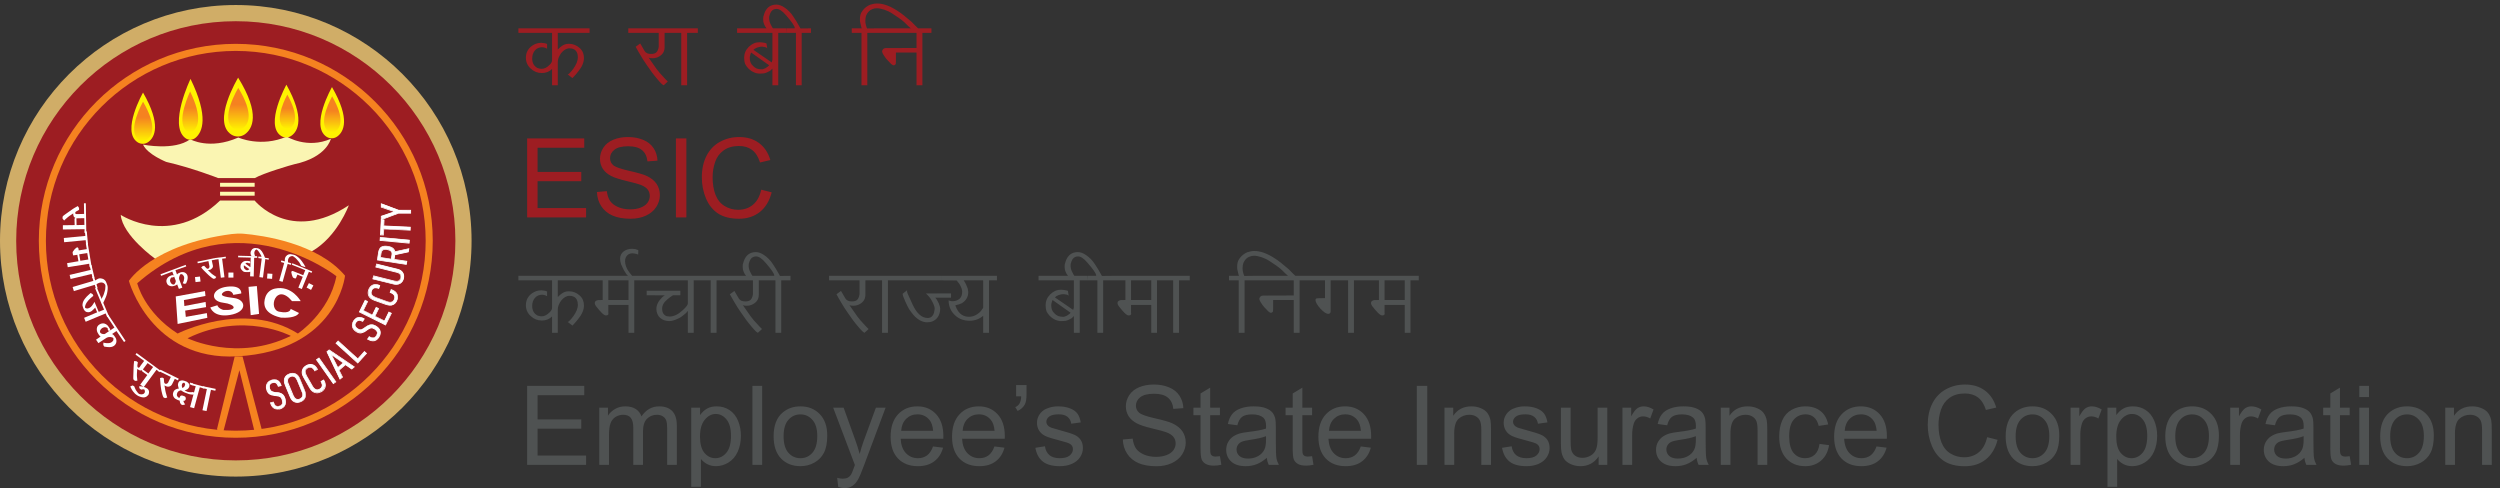 <svg width="1495" height="292" viewBox="0 0 1495 292" fill="none" xmlns="http://www.w3.org/2000/svg">
<rect x="0" y="0" width="1495" height="292" fill="#333333" stroke="none"/>
<g clip-path="url(#clip0_2995_6380)">
<path d="M141 285C218.872 285 282 221.872 282 144C282 66.128 218.872 3 141 3C63.128 3 0 66.128 0 144C0 221.872 63.128 285 141 285Z" fill="#D0AD67"/>
<path d="M141 275.318C213.525 275.318 272.318 216.525 272.318 144C272.318 71.475 213.525 12.682 141 12.682C68.475 12.682 9.682 71.475 9.682 144C9.682 216.525 68.475 275.318 141 275.318Z" fill="#9D1D22"/>
<path d="M141 261.783C76.046 261.783 23.218 208.955 23.218 144.001C23.218 79.047 76.046 26.219 141 26.219C205.954 26.219 258.782 79.047 258.782 144.001C258.782 208.955 205.954 261.783 141 261.783ZM141 30.449C78.396 30.449 27.448 81.397 27.448 144.001C27.448 206.605 78.396 257.553 141 257.553C203.604 257.553 254.552 206.605 254.552 144.001C254.552 81.397 203.604 30.449 141 30.449Z" fill="#F58220"/>
<path d="M85.54 86.472C85.54 86.472 104.152 90.326 113.74 83.276C113.74 83.276 125.208 89.856 142.504 82.242C142.504 82.242 156.04 88.352 171.456 81.678C171.456 81.678 183.676 89.292 197.87 82.994C197.87 82.994 195.52 94.086 175.968 98.222C174.558 98.504 157.356 103.58 152.374 106.494H130.472C130.472 106.494 114.962 100.384 99.358 96.812C99.452 96.812 88.172 92.394 85.54 86.472Z" fill="#FAF5B2"/>
<path d="M152.28 109.314H131.6V111.664H152.28V109.314Z" fill="#FEFBB0"/>
<path d="M152.28 114.672H131.6V117.022H152.28V114.672Z" fill="#FEFBB0"/>
<path d="M131.6 119.936H152.28C152.28 119.936 173.524 146.068 208.586 122.756C208.586 122.756 201.912 141.368 186.496 150.298L141 173.14L92.872 154.81C92.872 154.81 73.32 140.898 72.192 128.49C72.192 128.49 101.99 148.23 131.6 119.936Z" fill="#FAF5B2"/>
<path d="M77.08 167.97C77.08 167.97 90.992 146.162 138.556 139.958C140.906 139.676 143.256 139.582 145.606 139.77C156.698 140.71 189.974 145.316 206.33 164.868C206.33 164.868 201.63 209.8 141.94 213.09C90.052 215.91 77.08 167.97 77.08 167.97Z" fill="#F58220"/>
<path d="M129.72 256.8L140.342 213.184H145.042L156.51 256.8L152.468 259.056L143.162 221.362L133.292 259.056L129.72 256.8Z" fill="#F58220"/>
<path d="M106.22 199.461C106.22 199.461 145.888 179.251 178.13 199.461C178.13 199.461 196.93 186.959 201.16 165.151C201.16 165.151 141.282 117.869 82.062 169.381C82.062 169.381 86.104 186.583 106.22 199.461Z" fill="#9D1D22"/>
<path d="M112.142 202.279C112.142 202.279 141.752 216.661 173.9 200.869C173.9 200.869 145.7 185.829 112.142 202.279Z" fill="#9D1D22"/>
<path d="M85.54 55.357C85.54 55.357 72.38 78.481 82.25 85.061C84.224 86.377 86.856 86.283 88.736 84.873C92.496 82.147 96.632 74.627 85.54 55.357Z" fill="#FFF200"/>
<path d="M85.54 60.81C85.54 60.81 75.482 78.483 83.002 83.558C84.506 84.593 86.48 84.499 87.984 83.465C90.898 81.302 94.094 75.569 85.54 60.81Z" fill="url(#paint0_linear_2995_6380)"/>
<path d="M198.528 52.068C198.528 52.068 185.368 75.192 195.238 81.772C197.212 83.088 199.844 82.994 201.724 81.584C205.484 78.858 209.714 71.432 198.528 52.068Z" fill="#FFF200"/>
<path d="M198.622 57.613C198.622 57.613 189.41 73.781 196.366 78.481C197.776 79.421 199.562 79.327 200.878 78.387C203.416 76.413 206.424 71.149 198.622 57.613Z" fill="url(#paint1_linear_2995_6380)"/>
<path d="M142.41 46.428C142.41 46.428 126.336 72.936 138.462 80.55C140.906 82.054 144.008 81.96 146.358 80.362C150.87 77.166 156.04 68.518 142.41 46.428Z" fill="#FFF200"/>
<path d="M142.504 52.537C142.504 52.537 131.036 71.337 139.684 76.789C141.376 77.917 143.632 77.823 145.324 76.601C148.52 74.345 152.092 68.329 142.504 52.537Z" fill="url(#paint2_linear_2995_6380)"/>
<path d="M113.928 47.18C113.928 47.18 100.768 74.534 110.638 82.43C112.612 84.028 115.244 83.934 117.124 82.242C120.884 78.952 125.114 70.116 113.928 47.18Z" fill="#FFF200"/>
<path d="M113.696 54.699C113.696 54.699 104.86 72.935 111.534 78.199C112.85 79.233 114.636 79.233 115.858 78.011C118.302 75.943 121.122 70.021 113.696 54.699Z" fill="url(#paint3_linear_2995_6380)"/>
<path d="M171.268 50.658C171.268 50.658 158.108 74.44 167.978 81.208C169.952 82.618 172.584 82.524 174.464 81.02C178.224 78.2 182.36 70.492 171.268 50.658Z" fill="#FFF200"/>
<path d="M171.817 56.58C171.817 56.58 163.263 71.902 169.749 76.32C171.065 77.166 172.663 77.166 173.979 76.226C176.235 74.44 178.961 69.458 171.817 56.58Z" fill="url(#paint4_linear_2995_6380)"/>
<path d="M174.652 180.097H179.822C179.822 180.097 174.558 170.415 164.406 172.577C161.774 173.141 159.706 174.927 158.766 177.465C157.356 181.413 157.168 187.335 167.696 189.873C167.978 189.967 168.26 189.967 168.542 189.967C170.328 190.061 177.096 190.249 178.788 187.147L173.806 184.703C173.806 184.703 173.9 187.805 166.944 186.395C159.988 184.985 165.064 168.535 174.652 180.097Z" fill="white"/>
<path d="M148.614 171.542L153.596 171.072L154.912 187.71L149.93 188.462L148.614 171.542Z" fill="white"/>
<path d="M139.496 176.336L144.29 175.49C144.29 175.49 144.948 170.32 135.736 171.448C126.524 172.576 125.114 180.002 133.48 181.036C141.188 181.976 141.846 185.548 134.984 185.36C133.856 185.36 133.668 185.548 131.976 184.702C131.318 184.326 130.096 183.386 130.002 182.54L125.772 183.856C125.772 183.856 127.558 189.966 137.428 188.368C148.332 186.582 147.11 179.062 139.872 178.216C133.762 177.464 131.788 176.806 133.01 175.302C134.796 173.328 138.838 173.328 139.496 176.336Z" fill="white"/>
<path d="M105.092 177.276L122.576 174.08L122.858 176.994L109.98 179.438L110.262 183.01L122.952 180.566L123.234 183.668L110.732 185.736L111.108 189.496L123.704 187.24L123.986 190.06L106.22 193.726L105.092 177.276Z" fill="white"/>
<path d="M161.774 240.819L163.466 240.349C163.842 241.477 164.312 242.229 164.876 242.605C165.44 242.981 166.192 243.075 167.038 242.793C167.884 242.511 168.542 242.135 168.824 241.477C169.106 240.819 169.106 240.067 168.824 239.033C168.542 238.093 168.166 237.529 167.696 237.153C167.226 236.777 166.38 236.589 165.252 236.401L164.124 236.307C162.902 236.213 161.868 235.837 161.21 235.273C160.458 234.709 159.894 233.863 159.612 232.735C159.236 231.325 159.33 230.197 159.894 229.163C160.458 228.129 161.398 227.471 162.714 227.095C164.03 226.719 165.158 226.813 166.098 227.377C167.038 227.941 167.79 228.975 168.26 230.479L166.568 230.949C165.91 228.975 164.782 228.223 163.184 228.693C162.338 228.881 161.774 229.351 161.492 229.915C161.21 230.479 161.21 231.231 161.398 232.171C161.586 233.017 161.962 233.581 162.526 233.863C162.996 234.239 163.842 234.427 164.876 234.521L166.004 234.615C167.226 234.709 168.26 235.085 169.012 235.649C169.764 236.213 170.328 237.153 170.704 238.469C171.08 239.973 171.08 241.195 170.516 242.229C169.952 243.263 169.012 243.921 167.508 244.391C166.098 244.767 164.876 244.673 163.936 244.015C162.902 243.451 162.244 242.417 161.774 240.819Z" fill="white"/>
<path d="M165.91 244.861C165.064 244.861 164.406 244.673 163.748 244.297C162.714 243.639 161.962 242.511 161.492 240.913L161.398 240.725L163.56 240.161L163.654 240.349C164.03 241.383 164.406 242.135 164.97 242.511C165.534 242.887 166.192 242.887 166.944 242.699C167.79 242.511 168.26 242.041 168.542 241.571C168.824 241.007 168.824 240.255 168.542 239.315C168.354 238.469 167.978 237.905 167.508 237.529C167.038 237.247 166.286 236.965 165.158 236.871L164.03 236.777C162.808 236.589 161.774 236.307 160.928 235.743C160.176 235.179 159.612 234.239 159.236 233.111C158.86 231.701 158.954 230.385 159.518 229.351C160.082 228.223 161.116 227.565 162.526 227.095C163.842 226.719 165.064 226.813 166.098 227.377C167.132 227.941 167.884 229.069 168.354 230.573L168.448 230.761L166.286 231.325L166.192 231.137C165.534 229.351 164.594 228.599 163.09 229.069C162.338 229.257 161.774 229.633 161.492 230.197C161.21 230.761 161.21 231.419 161.398 232.265C161.586 233.017 161.962 233.581 162.432 233.863C162.902 234.145 163.654 234.427 164.594 234.521L165.722 234.615C167.038 234.709 168.072 235.085 168.824 235.743C169.67 236.307 170.234 237.341 170.61 238.657C170.986 240.161 170.986 241.477 170.422 242.605C169.858 243.639 168.824 244.391 167.32 244.861C166.944 244.767 166.474 244.861 165.91 244.861ZM162.056 241.007C162.526 242.417 163.184 243.357 164.03 243.921C164.97 244.485 166.098 244.579 167.414 244.203C168.824 243.827 169.764 243.169 170.234 242.229C170.704 241.289 170.798 240.067 170.422 238.657C170.046 237.435 169.576 236.495 168.824 236.025C168.072 235.461 167.132 235.179 165.91 234.991L164.782 234.897C163.748 234.803 162.902 234.521 162.338 234.145C161.774 233.769 161.398 233.111 161.116 232.265C160.834 231.325 160.928 230.479 161.21 229.821C161.492 229.163 162.15 228.693 163.09 228.411C164.782 227.941 166.004 228.693 166.756 230.573L167.978 230.197C167.508 228.881 166.85 227.941 166.004 227.471C165.064 226.907 164.03 226.813 162.808 227.189C161.492 227.565 160.646 228.223 160.082 229.163C159.518 230.103 159.518 231.325 159.8 232.547C160.082 233.675 160.646 234.427 161.304 234.991C162.056 235.461 162.996 235.837 164.124 235.931L165.252 236.025C166.38 236.213 167.226 236.401 167.79 236.777C168.354 237.153 168.73 237.811 169.012 238.751C169.294 239.785 169.294 240.725 169.012 241.383C168.73 242.041 168.072 242.511 167.132 242.793C166.192 243.075 165.44 242.981 164.782 242.605C164.218 242.229 163.654 241.477 163.278 240.443L162.056 241.007Z" fill="white"/>
<path d="M173.43 237.153L170.61 230.385C169.952 228.693 169.858 227.283 170.234 226.155C170.61 225.027 171.55 224.181 172.96 223.617C174.276 223.053 175.498 223.053 176.626 223.523C177.754 223.993 178.694 225.121 179.352 226.719L182.172 233.487C182.83 235.085 182.924 236.495 182.454 237.623C181.984 238.751 181.138 239.597 179.822 240.161C178.506 240.725 177.284 240.725 176.156 240.255C175.028 239.785 174.088 238.751 173.43 237.153ZM180.48 234.239L177.754 227.659C177.284 226.437 176.626 225.685 175.968 225.309C175.31 224.933 174.464 224.933 173.618 225.215C172.678 225.591 172.114 226.155 171.926 226.907C171.738 227.659 171.832 228.693 172.396 229.821L175.122 236.401C176.062 238.657 177.378 239.315 179.164 238.657C180.01 238.281 180.574 237.717 180.762 237.059C181.044 236.307 180.95 235.367 180.48 234.239Z" fill="white"/>
<path d="M177.848 240.914C177.19 240.914 176.626 240.82 176.062 240.538C174.84 240.068 173.9 238.94 173.242 237.248L170.422 230.48C169.67 228.788 169.576 227.284 170.046 226.062C170.516 224.84 171.456 223.994 172.866 223.43C174.276 222.866 175.592 222.866 176.72 223.336C177.942 223.806 178.882 224.934 179.54 226.72L182.36 233.488C183.018 235.18 183.112 236.59 182.642 237.812C182.172 239.034 181.232 239.88 179.822 240.444C179.164 240.726 178.506 240.914 177.848 240.914ZM175.028 223.43C174.37 223.43 173.712 223.524 173.054 223.806C171.832 224.37 170.892 225.122 170.516 226.25C170.046 227.284 170.234 228.694 170.892 230.292L173.712 237.06C174.37 238.658 175.216 239.692 176.344 240.068C177.378 240.538 178.6 240.538 179.822 239.974C181.044 239.504 181.89 238.658 182.36 237.53C182.83 236.402 182.736 235.086 182.078 233.582L179.258 226.814C178.6 225.216 177.754 224.182 176.626 223.712C176.062 223.524 175.592 223.43 175.028 223.43ZM177.942 239.128C177.472 239.128 177.096 239.034 176.72 238.846C175.968 238.47 175.404 237.624 174.934 236.496L172.208 229.916C171.738 228.694 171.55 227.66 171.738 226.814C171.926 225.968 172.584 225.31 173.524 224.934C174.464 224.558 175.31 224.558 176.062 225.028C176.814 225.498 177.472 226.25 177.942 227.566L180.668 234.146C181.138 235.274 181.232 236.308 181.044 237.06C180.762 237.906 180.198 238.47 179.258 238.846C178.882 239.034 178.412 239.128 177.942 239.128ZM174.84 225.122C174.464 225.122 174.182 225.216 173.806 225.404C172.96 225.78 172.49 226.25 172.302 226.908C172.114 227.66 172.208 228.6 172.772 229.728L175.498 236.308C175.968 237.342 176.438 238.094 177.096 238.376C177.754 238.752 178.412 238.752 179.258 238.376C180.01 238.094 180.48 237.53 180.762 236.872C180.95 236.214 180.856 235.274 180.386 234.24L177.66 227.66C177.19 226.532 176.626 225.78 175.968 225.404C175.498 225.216 175.216 225.122 174.84 225.122Z" fill="white"/>
<path d="M185.274 231.982L181.608 225.684C180.762 224.18 180.48 222.77 180.762 221.548C181.044 220.326 181.89 219.386 183.112 218.634C184.334 217.976 185.556 217.788 186.684 218.07C187.906 218.352 188.846 219.292 189.692 220.702L189.786 220.89L188.188 221.83L188.094 221.642C187.53 220.608 186.872 219.95 186.12 219.762C185.368 219.574 184.616 219.668 183.864 220.044C183.018 220.514 182.548 221.172 182.454 221.924C182.36 222.676 182.642 223.71 183.3 224.838L186.872 231.042C188.094 233.11 189.504 233.674 191.196 232.734C191.948 232.264 192.418 231.7 192.606 230.948C192.794 230.196 192.606 229.35 191.948 228.316L191.854 228.128L193.452 227.188L193.546 227.376C194.391 228.88 194.674 230.196 194.298 231.324C193.922 232.452 193.17 233.392 192.042 234.05C190.82 234.802 189.598 234.99 188.376 234.614C187.154 234.426 186.12 233.486 185.274 231.982Z" fill="white"/>
<path d="M189.504 235.179C189.128 235.179 188.658 235.085 188.282 234.991C187.06 234.615 185.932 233.675 184.992 232.077L181.42 225.779C180.48 224.181 180.198 222.771 180.574 221.455C180.856 220.233 181.702 219.199 183.018 218.447C184.24 217.695 185.556 217.507 186.778 217.789C188 218.071 189.128 219.011 189.974 220.609L190.162 220.985L188.188 222.113L188 221.737C187.436 220.797 186.778 220.139 186.12 219.951C185.462 219.763 184.804 219.857 184.052 220.233C183.3 220.703 182.83 221.267 182.736 221.925C182.642 222.677 182.924 223.523 183.488 224.651L187.06 230.855C187.624 231.889 188.282 232.453 188.94 232.735C189.598 233.017 190.35 232.923 191.102 232.453C191.854 232.077 192.23 231.513 192.418 230.855C192.606 230.197 192.324 229.351 191.854 228.411L191.666 228.035L193.64 226.907L193.922 227.377C194.768 228.881 195.05 230.291 194.674 231.513C194.298 232.735 193.546 233.675 192.324 234.427C191.29 234.897 190.444 235.179 189.504 235.179ZM185.462 231.889C186.308 233.393 187.342 234.239 188.47 234.615C189.598 234.897 190.82 234.709 191.948 234.051C193.076 233.393 193.828 232.547 194.11 231.419C194.392 230.291 194.204 229.069 193.358 227.659L192.23 228.317C192.794 229.351 193.076 230.291 192.888 231.043C192.7 231.889 192.23 232.453 191.384 232.923C190.444 233.487 189.598 233.581 188.846 233.299C188.094 233.017 187.342 232.265 186.778 231.231L183.206 225.027C182.548 223.805 182.266 222.865 182.36 222.019C182.454 221.173 183.018 220.515 183.958 219.951C184.804 219.481 185.556 219.387 186.402 219.669C187.154 219.951 187.906 220.609 188.47 221.643L189.692 220.985C188.846 219.575 187.906 218.729 186.778 218.447C185.65 218.165 184.522 218.353 183.394 219.011C182.172 219.669 181.42 220.609 181.138 221.737C180.856 222.865 181.138 224.181 181.984 225.685L185.462 231.889Z" fill="white"/>
<path d="M190.726 214.029L200.784 228.317L199.28 229.351L189.222 215.063L190.726 214.029Z" fill="white"/>
<path d="M199.28 229.728L188.94 215.064L190.82 213.748L201.16 228.412L199.28 229.728ZM189.598 215.158L199.468 229.07L200.596 228.318L190.726 214.406L189.598 215.158Z" fill="white"/>
<path d="M202.664 221.36L204.732 225.496L203.228 226.718L195.426 210.362L196.742 209.234L211.782 219.386L210.278 220.702L206.518 218.07L202.664 221.36ZM197.964 211.866L202.006 219.856L205.296 217.036L197.964 211.866Z" fill="white"/>
<path d="M203.228 227.095L195.238 210.269L196.836 208.953L212.252 219.387L210.372 220.985L206.612 218.353L203.04 221.455L205.108 225.591L203.228 227.095ZM195.802 210.363L203.416 226.343L204.544 225.403L202.476 221.267L206.612 217.695L210.372 220.327L211.5 219.387L196.836 209.517L195.802 210.363ZM201.912 220.233L197.306 211.115L205.578 217.037L201.912 220.233ZM198.622 212.619L202.1 219.481L204.92 217.037L198.622 212.619Z" fill="white"/>
<path d="M202.288 203.973L214.038 214.595L217.986 210.177L219.208 211.305L213.944 217.039L200.972 205.289L202.288 203.973Z" fill="white"/>
<path d="M213.944 217.414L213.756 217.226L200.596 205.288L202.194 203.596L202.382 203.784L213.944 214.312L217.892 209.894L219.49 211.304L213.944 217.414ZM201.348 205.288L213.944 216.756L218.832 211.304L217.986 210.552L214.038 214.97L213.85 214.782L202.288 204.254L201.348 205.288Z" fill="white"/>
<path d="M219.772 202.749L220.712 201.245C221.746 201.809 222.592 202.091 223.25 201.997C223.908 201.903 224.566 201.433 225.036 200.681C225.506 199.929 225.694 199.177 225.506 198.519C225.318 197.861 224.754 197.203 223.908 196.639C223.156 196.169 222.404 195.887 221.84 195.981C221.182 196.075 220.43 196.451 219.584 197.015L218.738 197.673C217.704 198.425 216.764 198.801 215.824 198.895C214.884 198.989 213.944 198.707 212.91 198.049C211.688 197.297 210.936 196.357 210.654 195.229C210.372 194.101 210.654 192.973 211.406 191.751C212.158 190.623 213.004 189.965 214.132 189.683C215.26 189.495 216.482 189.777 217.798 190.529L216.858 192.033C215.072 190.999 213.756 191.281 212.816 192.691C212.346 193.443 212.158 194.101 212.346 194.759C212.534 195.417 213.004 195.981 213.85 196.451C214.508 196.921 215.166 197.109 215.824 197.015C216.482 196.921 217.14 196.545 217.986 195.981L218.926 195.323C219.96 194.571 220.9 194.195 221.84 194.101C222.78 194.007 223.814 194.289 224.942 195.041C226.258 195.887 227.01 196.827 227.292 197.955C227.574 199.083 227.292 200.305 226.446 201.527C225.6 202.749 224.66 203.501 223.532 203.689C222.498 203.971 221.182 203.595 219.772 202.749Z" fill="white"/>
<path d="M222.968 204.065C221.934 204.065 220.9 203.689 219.678 203.031L219.49 202.937L220.712 201.057L220.9 201.151C221.84 201.715 222.686 201.903 223.344 201.809C224.002 201.715 224.472 201.339 224.942 200.587C225.412 199.835 225.506 199.271 225.412 198.613C225.224 198.049 224.754 197.485 223.908 196.921C223.156 196.451 222.498 196.263 221.934 196.357C221.37 196.451 220.618 196.733 219.772 197.391L218.926 198.049C217.892 198.801 216.858 199.177 215.918 199.365C214.978 199.459 213.944 199.177 212.91 198.519C211.688 197.767 210.936 196.733 210.56 195.511C210.278 194.289 210.56 193.067 211.312 191.845C212.064 190.717 213.004 189.965 214.132 189.683C215.26 189.401 216.576 189.777 217.986 190.529L218.174 190.623L216.952 192.503L216.764 192.409C215.072 191.469 213.85 191.657 213.004 192.973C212.534 193.631 212.44 194.289 212.628 194.853C212.816 195.417 213.286 195.981 213.944 196.451C214.602 196.827 215.166 197.015 215.73 197.015C216.294 196.921 216.952 196.639 217.798 195.981L218.738 195.323C219.772 194.571 220.806 194.101 221.84 194.007C222.874 193.913 223.908 194.195 225.13 194.947C226.446 195.793 227.292 196.827 227.574 198.049C227.856 199.271 227.574 200.493 226.728 201.809C225.882 203.125 224.848 203.877 223.626 204.065C223.438 203.971 223.156 204.065 222.968 204.065ZM220.148 202.655C221.37 203.407 222.498 203.689 223.532 203.501C224.566 203.313 225.506 202.655 226.258 201.433C227.01 200.211 227.292 199.083 227.01 198.049C226.728 197.015 225.976 196.075 224.754 195.229C223.72 194.571 222.686 194.195 221.84 194.289C220.9 194.383 219.96 194.759 219.02 195.511L218.08 196.169C217.234 196.827 216.482 197.203 215.824 197.203C215.166 197.297 214.414 197.109 213.662 196.639C212.816 196.075 212.346 195.511 212.064 194.759C211.876 194.007 211.97 193.255 212.534 192.503C213.474 190.999 214.884 190.717 216.67 191.657L217.328 190.623C216.106 189.965 214.978 189.683 214.038 189.965C213.004 190.153 212.158 190.811 211.5 191.939C210.748 193.067 210.56 194.195 210.842 195.229C211.124 196.263 211.782 197.203 212.91 197.955C213.85 198.613 214.79 198.801 215.636 198.707C216.482 198.613 217.422 198.237 218.362 197.485L219.208 196.827C220.148 196.169 220.9 195.793 221.652 195.699C222.31 195.605 223.062 195.793 223.908 196.357C224.848 196.921 225.412 197.673 225.6 198.331C225.788 199.083 225.694 199.835 225.13 200.681C224.566 201.527 224.002 201.997 223.25 202.091C222.592 202.185 221.652 201.997 220.712 201.433L220.148 202.655Z" fill="white"/>
<path d="M222.686 188.367L224.942 183.761L226.446 184.513L224.19 189.119L229.924 191.939L232.556 186.581L234.06 187.333L230.582 194.289L214.884 186.487L218.362 179.531L219.866 180.283L217.234 185.641L222.686 188.367Z" fill="white"/>
<path d="M230.676 194.666L214.602 186.676L218.268 179.25L220.148 180.19L217.516 185.548L222.592 188.086L224.848 183.48L226.728 184.42L224.472 189.026L229.83 191.658L232.462 186.3L234.342 187.24L230.676 194.666ZM215.26 186.488L230.582 194.008L233.872 187.428L232.838 186.864L230.206 192.222L224.002 189.12L226.258 184.514L225.224 183.95L222.968 188.556L217.046 185.642L219.678 180.284L218.644 179.72L215.26 186.488Z" fill="white"/>
<path d="M230.864 181.976L224.002 179.532C222.31 178.968 221.182 178.028 220.712 176.9C220.242 175.772 220.148 174.55 220.618 173.234C221.088 171.918 221.84 170.978 222.968 170.508C224.096 169.944 225.412 169.944 227.01 170.602L227.198 170.696L226.54 172.482L226.352 172.388C225.224 172.012 224.284 171.918 223.626 172.2C222.968 172.482 222.404 173.046 222.122 173.892C221.746 174.832 221.84 175.584 222.216 176.242C222.592 176.9 223.438 177.464 224.66 177.934L231.428 180.378C233.684 181.224 235.188 180.66 235.846 178.874C236.128 178.028 236.128 177.276 235.752 176.618C235.376 175.96 234.718 175.396 233.59 175.02L233.402 174.926L234.06 173.234L234.342 173.328C235.94 173.892 236.974 174.738 237.444 175.866C237.914 176.994 237.914 178.122 237.444 179.438C236.974 180.754 236.128 181.694 235 182.258C233.872 182.822 232.462 182.634 230.864 181.976Z" fill="white"/>
<path d="M233.214 182.728C232.462 182.728 231.616 182.54 230.676 182.258L223.814 179.814C222.122 179.156 220.9 178.31 220.336 177.088C219.772 175.866 219.772 174.644 220.242 173.234C220.712 171.918 221.558 170.884 222.686 170.32C223.814 169.756 225.224 169.756 226.916 170.414L227.386 170.602L226.634 172.764L226.258 172.67C225.224 172.294 224.284 172.2 223.72 172.482C223.062 172.764 222.592 173.234 222.404 173.986C222.122 174.832 222.122 175.584 222.498 176.148C222.874 176.806 223.72 177.276 224.848 177.746L231.616 180.19C232.65 180.566 233.59 180.66 234.248 180.378C234.906 180.096 235.376 179.626 235.658 178.78C235.94 178.028 235.94 177.37 235.564 176.712C235.282 176.148 234.53 175.584 233.496 175.208L233.026 175.02L233.778 172.858L234.248 173.046C235.94 173.61 236.974 174.55 237.538 175.678C238.102 176.806 238.102 178.122 237.632 179.438C237.162 180.848 236.222 181.882 235.094 182.352C234.53 182.634 233.966 182.728 233.214 182.728ZM224.66 170.32C224.002 170.32 223.532 170.414 222.968 170.696C221.934 171.166 221.182 172.106 220.712 173.328C220.242 174.644 220.242 175.772 220.806 176.9C221.276 177.934 222.404 178.78 224.002 179.344L230.864 181.788C232.462 182.352 233.778 182.446 234.906 181.882C235.94 181.412 236.786 180.472 237.256 179.156C237.726 177.934 237.726 176.806 237.256 175.772C236.786 174.738 235.752 173.986 234.248 173.422L233.778 174.644C234.906 175.02 235.658 175.584 236.034 176.336C236.41 177.088 236.41 177.84 236.128 178.78C235.752 179.814 235.188 180.378 234.342 180.66C233.59 180.942 232.556 180.848 231.428 180.472L224.66 178.028C223.344 177.558 222.498 176.994 222.028 176.242C221.558 175.49 221.558 174.644 221.84 173.61C222.122 172.764 222.686 172.106 223.438 171.824C224.19 171.542 225.13 171.542 226.258 172.012L226.728 170.696C226.07 170.414 225.318 170.32 224.66 170.32Z" fill="white"/>
<path d="M238.196 169.942C237.444 170.13 236.598 170.13 235.658 169.942L222.968 166.84L223.438 165.054L236.034 168.156C236.974 168.438 237.82 168.344 238.478 167.968C239.136 167.592 239.512 167.028 239.7 166.182C239.888 165.336 239.794 164.678 239.418 164.02C239.042 163.456 238.29 162.986 237.35 162.798L224.754 159.696L225.224 157.91L237.914 161.012C239.324 161.388 240.264 162.046 240.922 163.08C241.58 164.114 241.674 165.242 241.392 166.558C241.204 167.404 240.828 168.156 240.264 168.72C239.606 169.284 238.948 169.754 238.196 169.942Z" fill="white"/>
<path d="M236.974 170.319C236.504 170.319 236.034 170.225 235.564 170.131L222.686 166.935L223.25 164.679L236.034 167.875C236.974 168.063 237.726 168.063 238.29 167.781C238.854 167.499 239.23 166.935 239.418 166.183C239.606 165.431 239.512 164.773 239.136 164.209C238.76 163.645 238.102 163.269 237.256 163.081L224.472 159.885L225.036 157.629L237.914 160.825C239.324 161.201 240.358 161.859 241.016 162.987C241.674 164.021 241.862 165.337 241.486 166.653C241.298 167.499 240.828 168.345 240.264 168.909C239.7 169.567 238.948 169.943 238.196 170.131C237.82 170.225 237.35 170.319 236.974 170.319ZM223.25 166.653L235.658 169.755C236.504 169.943 237.35 169.943 238.008 169.755C238.76 169.567 239.418 169.191 239.888 168.627C240.358 168.063 240.734 167.405 240.922 166.559C241.204 165.337 241.11 164.209 240.452 163.269C239.888 162.329 238.948 161.671 237.632 161.295L225.224 158.193L224.848 159.509L237.162 162.517C238.196 162.799 238.948 163.175 239.324 163.833C239.794 164.491 239.888 165.243 239.7 166.183C239.512 167.029 239.042 167.687 238.29 168.063C237.632 168.439 236.786 168.533 235.752 168.251L223.438 165.243L223.25 166.653Z" fill="white"/>
<path d="M235.658 155.184L243.272 156.312L242.99 158.098L225.694 155.466L226.352 150.86C226.54 149.356 227.198 148.322 228.044 147.758C228.984 147.194 230.206 147.006 231.898 147.288C234.342 147.664 235.752 148.792 236.034 150.578L244.4 148.698L244.118 150.672L236.128 152.364L235.658 155.184ZM234.436 152.176C234.53 151.33 234.436 150.578 233.872 150.108C233.402 149.638 232.65 149.262 231.522 149.168C230.394 148.98 229.548 149.074 228.984 149.356C228.42 149.638 228.044 150.296 227.856 151.236L227.48 153.962L233.966 154.996L234.436 152.176Z" fill="white"/>
<path d="M243.178 158.38L225.412 155.654L226.164 150.86C226.446 149.262 227.01 148.134 227.95 147.57C228.89 147.006 230.206 146.818 231.992 147.1C234.436 147.476 235.94 148.51 236.316 150.296L244.776 148.416L244.4 150.86H244.212L236.316 152.552L235.94 154.902L243.554 156.03L243.178 158.38ZM225.882 155.278L242.708 157.816L242.896 156.406L235.282 155.278L235.752 152.082H235.94L243.836 150.39L244.024 148.98L235.846 150.86V150.578C235.564 148.886 234.248 147.852 231.898 147.476C230.3 147.194 229.078 147.382 228.232 147.946C227.386 148.51 226.822 149.45 226.634 150.954L225.882 155.278ZM234.248 155.184L227.292 154.15L227.762 151.236C227.95 150.202 228.326 149.544 228.984 149.262C229.642 148.886 230.488 148.886 231.616 148.98C232.744 149.168 233.59 149.544 234.06 150.014C234.624 150.578 234.812 151.33 234.624 152.27L234.248 155.184ZM227.762 153.774L233.778 154.714L234.154 152.27C234.248 151.424 234.154 150.86 233.684 150.39C233.214 149.92 232.462 149.638 231.522 149.45C230.488 149.262 229.642 149.356 229.172 149.638C228.608 149.92 228.326 150.484 228.138 151.33L227.762 153.774Z" fill="white"/>
<path d="M227.386 141.932L244.87 143.53L244.682 145.316L227.198 143.718L227.386 141.932Z" fill="white"/>
<path d="M244.87 145.692L227.01 144L227.198 141.744L245.058 143.436L244.87 145.692ZM227.48 143.53L244.494 145.128L244.588 143.812L227.574 142.214L227.48 143.53Z" fill="white"/>
<path d="M229.454 135.069L245.34 135.821L245.246 137.607L229.36 136.855L229.172 140.427L227.48 140.333L227.95 131.309L229.642 131.403L229.454 135.069Z" fill="white"/>
<path d="M229.454 140.803L227.292 140.709L227.762 131.215L229.924 131.309L229.736 134.881L245.622 135.633L245.528 137.889H245.34L229.736 137.137L229.454 140.803ZM227.856 140.239L229.078 140.333L229.266 136.761H229.454L245.058 137.513L245.152 136.197L229.266 135.445L229.454 131.873L228.232 131.779L227.856 140.239Z" fill="white"/>
<path d="M245.528 125.669V127.455H238.29L228.044 131.309V129.241L236.034 126.515L228.044 123.789V121.721L238.29 125.575L245.528 125.669Z" fill="white"/>
<path d="M227.762 131.685V129.147L235.282 126.609L227.762 124.071V121.533L238.29 125.481H245.81V127.737H238.29L227.762 131.685ZM228.232 129.523V131.027L238.196 127.267H245.246V125.951H238.196L228.326 122.285V123.789L236.88 126.609L228.232 129.523Z" fill="white"/>
<path d="M50.572 137.043L37.6 137.231V134.693L44.65 134.599L44.556 130.745L45.684 129.805L45.778 134.599L50.478 134.505L50.384 130.463L45.872 130.557L45.59 130.463L45.026 130.275C44.744 130.181 44.556 129.993 44.274 129.711C44.086 129.523 43.992 129.241 43.898 128.771C43.898 128.677 43.898 128.583 43.804 128.489V128.207V126.797C43.804 126.703 43.804 126.515 43.898 126.421V127.549L41.36 129.241L40.42 129.993L38.916 131.309L38.352 131.873L37.412 130.745V129.617C37.506 129.335 37.976 128.865 38.822 128.301L43.616 124.917L44.838 124.165L45.684 123.695L46.53 123.225L47.282 124.353V125.481L45.778 126.327C45.496 126.515 45.308 126.609 45.214 126.703L44.932 127.361L45.026 127.643L45.214 127.831L45.59 128.019H46.154H46.53L50.29 127.925L50.196 121.533H51.324L51.606 139.205H50.478L50.572 137.043Z" fill="white"/>
<path d="M51.23 143.623L38.352 144.845L38.164 142.307L51.042 141.085L50.76 138.453L51.888 138.359L52.64 146.161L51.512 146.255L51.23 143.623Z" fill="white"/>
<path d="M53.298 157.724L40.514 159.792L40.138 157.348L46.906 156.22L46.248 152.366L44.368 152.648L44.086 152.742C44.086 152.742 43.992 152.742 43.898 152.742L43.71 152.554L43.616 152.178L43.428 151.144C43.428 150.956 43.428 150.768 43.616 150.392C43.616 150.298 43.71 150.204 43.992 149.922C44.368 149.358 44.65 148.982 44.932 148.794C45.308 148.324 45.778 148.042 46.06 147.948H46.436C46.53 148.042 46.624 148.136 46.718 148.23L46.812 148.324L46.906 148.606L47.094 149.734L51.888 148.982L51.324 145.598L52.452 145.41L54.802 159.604L53.674 159.792L53.298 157.724ZM52.828 155.186L52.17 151.332L47.376 152.084L48.034 155.938L52.828 155.186Z" fill="white"/>
<path d="M54.802 163.833L42.206 166.841L41.642 164.397L54.238 161.389L53.58 158.757L54.708 158.475L56.494 166.089L55.366 166.371L54.802 163.833Z" fill="white"/>
<path d="M60.442 179.344L60.818 178.498L61.288 177.652C61.382 177.37 61.57 177.182 61.664 176.9C61.664 176.806 61.758 176.712 61.852 176.524C61.946 176.148 62.04 175.96 62.134 175.772L62.698 173.892C62.886 173.422 62.98 172.764 62.98 172.106C63.074 171.448 63.074 170.884 62.98 170.414C62.792 170.132 62.698 169.85 62.51 169.756C62.134 169.286 61.57 169.004 60.724 168.91C60.16 168.91 59.784 169.004 59.408 169.098L58.938 169.286L58.374 169.568L57.904 169.85L57.716 170.038L58.374 172.294L57.34 172.576L56.682 170.32L44.18 174.08L43.428 171.636L55.836 167.97L55.178 165.714L56.212 165.432L56.964 167.782L57.152 167.594L57.716 167.218L58.374 166.842L58.75 166.654C59.22 166.466 59.784 166.372 60.348 166.466C62.04 166.654 63.262 167.688 63.826 169.568L64.202 170.602C64.39 171.166 64.484 171.918 64.39 172.858C64.296 174.55 63.92 176.242 63.262 177.746L62.228 180.096L61.664 181.13L61.1 182.164L60.818 181.13L60.442 179.344Z" fill="white"/>
<path d="M63.168 187.428L51.23 192.41L50.29 190.06L58.092 186.77L56.87 183.856C56.87 184.044 56.776 184.138 56.494 184.42L55.554 185.36L54.802 186.018L54.144 186.394C53.956 186.488 53.768 186.582 53.674 186.582C53.11 186.77 52.452 186.77 51.794 186.582C51.418 186.488 51.042 186.206 50.76 185.924C50.384 185.548 50.196 185.172 50.008 184.796L49.632 183.762C49.35 183.104 49.256 182.54 49.35 181.976C49.444 180.754 50.008 179.532 51.042 178.31C51.606 177.652 52.076 177.088 52.64 176.618L53.768 175.584L54.238 175.208L55.46 175.96L55.836 176.994L55.648 177.088C55.554 177.088 55.46 177.182 55.366 177.276L54.144 178.31C53.298 179.062 52.546 179.908 51.888 180.848C51.136 182.07 50.76 183.104 50.854 183.95L51.136 184.232L51.606 184.42C52.17 184.514 52.64 184.514 53.204 184.232C54.144 183.856 54.896 183.104 55.554 182.07L56.212 181.036C56.4 180.754 56.494 180.566 56.494 180.472L59.032 186.488L62.228 185.172L56.87 172.388L57.904 171.918L65.142 189.12L64.108 189.59L63.168 187.428Z" fill="white"/>
<path d="M69.654 197.955L67.022 199.741L67.492 200.023L67.962 200.399L68.338 200.869L68.996 201.809C69.278 202.185 69.466 202.655 69.56 203.219C69.748 204.253 69.56 205.099 69.09 205.851C68.808 206.321 68.432 206.603 68.056 206.885C67.21 207.449 65.988 207.731 64.484 207.543L63.544 207.449L62.322 207.261L61.758 206.321L61.852 204.817L62.04 204.911C62.134 205.005 62.698 205.099 63.732 205.193C65.142 205.287 66.082 205.099 66.74 204.629C67.022 204.441 67.304 204.159 67.68 203.689C67.774 203.313 67.868 203.031 67.868 202.749L67.774 202.185C67.398 201.809 66.834 201.621 65.988 201.527C65.612 201.527 65.236 201.527 64.672 201.621C64.296 201.715 63.92 201.903 63.732 201.997L58.844 205.193L57.434 203.125L60.16 201.245C59.972 201.057 59.69 200.963 59.596 200.775L59.126 200.211L58.562 199.271C57.998 198.425 57.81 197.391 57.904 196.451C57.998 195.887 58.092 195.417 58.374 195.041C58.656 194.665 59.032 194.289 59.502 194.007C60.442 193.443 61.382 193.255 62.322 193.443C63.074 193.631 63.732 194.007 64.202 194.477C64.39 194.665 64.578 194.853 64.672 195.041L65.33 195.981L65.612 196.357C65.612 196.545 65.706 196.733 65.8 196.827C65.894 197.109 65.894 197.297 65.988 197.391L65.048 198.049L64.484 197.109L64.39 196.827V196.639V196.451C64.39 196.451 64.39 196.357 64.39 196.263C64.108 195.981 63.638 195.793 63.074 195.699C62.416 195.605 61.758 195.793 61.1 196.169C60.536 196.545 60.066 197.109 59.878 197.673L59.784 198.331C59.784 198.519 59.878 198.801 59.972 198.989C60.16 199.177 60.254 199.271 60.442 199.365L61.1 199.647L61.57 199.741C62.134 199.835 62.51 199.835 62.792 199.647L68.432 195.887L63.826 188.931L64.766 188.273L75.106 203.877L74.166 204.535L69.654 197.955Z" fill="white"/>
<path d="M93.624 221.079L85.916 231.513L83.848 230.009L88.078 224.275L84.976 222.019L84.882 220.515L88.736 223.335L91.556 219.481L88.266 217.131L85.54 220.797L85.352 220.985L84.882 221.361C84.694 221.549 84.412 221.549 84.036 221.549C83.754 221.549 83.472 221.455 83.096 221.267C83.002 221.173 82.908 221.173 82.814 221.079L82.532 220.985L81.404 220.139C81.31 220.045 81.216 219.951 81.122 219.857L82.062 220.515L81.874 223.617V224.839L82.062 226.813L82.156 227.659L80.746 227.753L79.9 227.095C79.712 226.813 79.618 226.155 79.712 225.215L79.9 219.387L79.994 217.883L80.088 216.943L80.182 215.909L81.592 216.003L82.438 216.661L82.156 218.353C82.156 218.635 82.062 218.917 82.156 219.105L82.438 219.763L82.72 219.857H83.002L83.378 219.669L83.754 219.199L83.942 218.823L86.198 215.815L81.028 212.055L81.686 211.115L95.974 221.643L95.316 222.583L93.624 221.079Z" fill="white"/>
<path d="M84.318 237.435C83.754 237.247 83.284 237.059 82.814 236.871L81.874 236.307C81.122 235.837 80.37 235.179 79.618 234.145C79.336 233.769 79.054 233.393 78.96 233.205C78.866 233.017 78.678 232.735 78.49 232.359C78.208 231.795 78.02 231.419 77.926 231.043L79.336 230.479L80.276 231.043L80.746 232.171L81.122 233.017C81.216 233.111 81.31 233.393 81.592 233.769C82.062 234.521 82.626 235.085 83.096 235.555C83.378 235.649 83.66 235.743 83.942 235.743C84.6 235.931 85.164 235.837 85.822 235.555C86.01 235.461 86.198 235.179 86.48 234.897C86.574 234.709 86.574 234.521 86.668 234.239L86.574 233.581L86.48 233.205L86.292 232.923L85.822 232.829C85.634 232.829 85.54 232.829 85.352 232.829L84.506 233.017L83.566 232.453L83.096 231.137L83.566 231.043H84.412C84.788 231.043 85.164 231.137 85.634 231.231C85.916 231.325 86.292 231.419 86.668 231.607L87.608 232.077C87.984 232.265 88.36 232.547 88.548 232.829C89.018 233.393 89.206 234.051 89.112 234.897C89.018 235.367 88.924 235.743 88.736 236.119C87.608 237.529 86.198 237.999 84.318 237.435Z" fill="white"/>
<path d="M104.528 226.532L102.93 229.728C102.554 230.48 101.99 230.95 101.238 231.138C100.486 231.326 99.734 231.232 99.076 230.856L98.136 230.386L97.666 230.198C97.478 230.104 97.384 230.01 97.29 229.822L98.324 230.292L98.888 233.676L99.17 234.898L99.734 236.872L100.016 237.718L98.7 238.094L97.76 237.624C97.572 237.342 97.29 236.684 97.008 235.65C96.632 234.334 96.35 232.83 96.162 231.326L95.974 229.822L95.88 228.318L95.786 227.19L95.692 226.062L97.008 225.78L97.948 226.25L98.136 228.412C98.136 228.788 98.324 229.164 98.794 229.446L99.264 229.54C99.546 229.54 99.922 229.446 100.204 229.164C100.392 228.976 100.58 228.788 100.674 228.506L102.178 225.404L95.41 222.114L95.88 221.08L106.878 226.438L106.408 227.472L104.528 226.532Z" fill="white"/>
<path d="M114.586 235.931L113.834 235.837L112.988 235.649L111.954 235.273L110.92 234.897L109.98 234.521L108.57 233.675L108.288 233.393L107.912 233.487L107.536 233.581C106.69 233.863 106.126 234.427 105.938 235.179C105.75 235.649 105.75 236.025 105.75 236.307C105.844 236.589 105.938 236.871 106.22 237.247L106.596 237.623L107.16 237.905H107.254H107.348V237.811L107.536 237.435L107.818 236.871L108.194 236.589C108.382 236.495 108.57 236.495 108.664 236.495L109.228 236.589L110.262 236.965C110.45 237.059 110.638 237.153 110.732 237.247C110.826 237.341 110.92 237.529 111.014 237.717L111.108 238.281L111.014 238.845L110.826 239.221L110.544 239.503C110.45 239.597 110.262 239.597 110.168 239.691H109.698L109.792 240.255L110.074 240.819L110.356 241.289L110.732 241.853L109.322 242.229L108.288 241.853L108.1 241.571L107.724 240.913L107.536 240.255V239.973V239.785V239.597H107.348L107.16 239.503L106.126 239.127C105.844 239.033 105.374 238.751 104.716 238.375C104.34 238.093 104.058 237.717 103.776 237.247C103.588 236.965 103.494 236.495 103.4 235.931C103.4 235.461 103.494 234.897 103.682 234.427C103.87 234.051 104.058 233.675 104.34 233.393C104.622 233.111 105.092 232.829 105.562 232.641L106.22 232.453L107.066 232.265C106.878 232.077 106.784 231.889 106.69 231.701L106.502 230.761C106.408 230.479 106.408 230.197 106.408 229.915L106.596 229.069C106.878 228.317 107.254 227.847 107.912 227.659C108.288 227.565 108.664 227.471 109.04 227.471C109.322 227.471 109.698 227.565 110.074 227.659L111.108 228.035C111.484 228.129 111.86 228.317 112.142 228.599C112.8 229.069 113.176 229.727 113.27 230.385C113.27 230.761 113.27 231.137 113.082 231.513C112.988 231.889 112.612 232.265 112.142 232.735C111.954 232.829 111.766 232.923 111.578 233.017L111.108 233.205L110.45 233.393L110.638 233.581L110.826 233.675L111.39 233.957C111.672 234.051 111.86 234.145 111.954 234.239C112.236 234.333 112.424 234.427 112.706 234.427L113.364 234.521H114.21C114.492 234.521 114.68 234.521 114.774 234.521C114.774 234.521 114.962 234.427 115.244 234.427L116.278 234.803L115.808 236.025L114.586 235.931ZM110.544 229.351L110.45 229.163L110.168 228.881C110.074 228.881 109.98 228.881 109.886 228.881L109.604 228.975C109.416 228.975 109.322 229.163 109.134 229.257L108.852 229.727C108.664 230.291 108.664 230.855 108.852 231.513V231.607V231.701V231.795L108.946 231.889H109.04H109.134C109.886 231.701 110.356 231.231 110.544 230.479C110.826 230.009 110.732 229.727 110.544 229.351ZM113.364 229.821L113.74 228.787L115.432 229.351L115.056 230.385L113.364 229.821Z" fill="white"/>
<path d="M119.474 231.608L116.09 244.11L113.646 243.452L117.03 230.95L114.492 230.292L114.774 229.258L122.388 231.326L122.106 232.36L119.474 231.608Z" fill="white"/>
<path d="M126.148 233.111L123.516 245.801L121.072 245.331L123.704 232.641L121.072 232.077L121.26 230.949L128.968 232.547L128.78 233.675L126.148 233.111Z" fill="white"/>
<path d="M104.904 161.579L105.844 164.117L106.22 163.741L106.596 163.459L107.066 163.271L107.912 162.895C108.288 162.707 108.758 162.707 109.228 162.707C110.168 162.707 110.826 163.083 111.39 163.647C111.672 163.929 111.954 164.305 112.048 164.681C112.33 165.527 112.33 166.561 111.954 167.783L111.672 168.535L111.296 169.475L110.45 169.757L109.228 169.381L109.322 169.287C109.416 169.193 109.604 168.723 109.886 167.971C110.168 166.843 110.262 165.903 109.98 165.339C109.886 165.057 109.698 164.775 109.322 164.305C109.04 164.117 108.758 164.023 108.57 163.929H108.1C107.724 164.117 107.442 164.587 107.254 165.339C107.16 165.621 107.066 165.997 107.066 166.373C107.066 166.749 107.16 167.031 107.254 167.313L109.04 172.013L106.972 172.765L105.938 170.039C105.75 170.227 105.562 170.321 105.468 170.415L104.904 170.697L104.058 170.979C103.212 171.261 102.366 171.261 101.52 170.979C101.05 170.791 100.674 170.603 100.392 170.321C100.11 170.039 99.922 169.663 99.734 169.193C99.358 168.347 99.452 167.501 99.828 166.749C100.11 166.185 100.58 165.715 101.05 165.339C101.238 165.245 101.426 165.151 101.614 165.057L102.46 164.681L102.836 164.587C103.024 164.587 103.118 164.587 103.306 164.587C103.494 164.587 103.682 164.587 103.776 164.587L104.152 165.527L103.306 165.903H103.024H102.93H102.742C102.742 165.903 102.648 165.903 102.554 165.903C102.272 166.091 101.99 166.467 101.802 166.937C101.614 167.501 101.614 168.065 101.896 168.629C102.084 169.193 102.46 169.663 102.93 169.945L103.494 170.133C103.682 170.133 103.87 170.133 104.058 170.133C104.246 170.039 104.34 169.945 104.434 169.851L104.716 169.381L104.904 169.005C105.092 168.535 105.186 168.159 105.092 167.877L103.024 162.425L96.35 164.963L95.974 164.023L111.014 158.383L111.39 159.323L104.904 161.579Z" fill="white"/>
<path d="M126.618 155.656L127.276 158.664C127.464 159.322 127.276 159.98 126.806 160.45C126.336 161.014 125.866 161.296 125.208 161.39L124.268 161.578L123.798 161.672C123.61 161.672 123.516 161.672 123.328 161.672L124.268 161.484L126.43 163.552L127.276 164.21L128.78 165.244L129.344 165.62L128.686 166.56L127.746 166.748C127.464 166.654 126.9 166.372 126.242 165.808C125.302 165.056 124.362 164.21 123.422 163.27L122.482 162.33L121.542 161.39L120.884 160.638L120.32 159.98L121.166 159.134L122.106 158.946L123.422 160.356C123.61 160.638 123.986 160.732 124.362 160.732L124.738 160.544C124.926 160.45 125.114 160.168 125.208 159.792C125.302 159.604 125.302 159.322 125.208 159.04L124.644 156.126L118.252 157.442L118.064 156.502L128.404 154.34L128.592 155.28L126.618 155.656Z" fill="white"/>
<path d="M132.822 154.716L134.232 165.808L132.07 166.09L130.66 154.998L128.404 155.28L128.31 154.34L134.984 153.494L135.078 154.434L132.822 154.716Z" fill="white"/>
<path d="M151.998 154.152L151.716 165.338L149.554 165.244L149.648 162.424L149.554 162.518H149.46C149.272 162.612 149.084 162.706 148.802 162.706H148.144H147.204C146.64 162.706 146.17 162.612 145.888 162.518C145.512 162.424 145.23 162.142 144.854 161.766C144.478 161.39 144.196 161.014 144.008 160.638C143.82 160.262 143.726 159.792 143.82 159.228C143.82 158.382 144.196 157.536 144.854 156.972C145.512 156.314 146.264 156.032 147.204 156.032H148.144L148.708 156.126C148.99 156.126 149.178 156.126 149.272 156.22L149.366 156.314L149.554 156.408L149.648 157.442H148.708L148.426 157.254L148.144 157.16H147.956H147.768H147.674H147.58C147.392 157.16 147.298 157.254 147.11 157.348C146.922 157.442 146.828 157.536 146.734 157.63L149.742 159.792L149.93 154.058L142.41 153.87V152.93L153.784 153.212V154.152H151.998ZM145.888 158.664L145.794 158.946V159.228C145.794 159.98 145.982 160.544 146.452 160.92L147.016 161.39L147.674 161.672L148.05 161.578C148.238 161.484 148.426 161.484 148.52 161.39L148.802 161.202L149.084 160.92L145.888 158.664Z" fill="white"/>
<path d="M158.672 154.904L157.262 165.996L155.1 165.714L156.51 154.622L154.442 154.34L154.536 153.4L156.322 153.588C156.51 153.4 156.04 152.366 154.818 150.58C154.348 149.922 153.972 149.452 153.408 149.17L153.032 149.358L152.656 149.64C152.562 149.828 152.468 149.922 152.374 150.11C152.28 150.298 152.186 150.486 152.186 150.58C152.186 150.674 152.092 150.768 152.092 151.05C152.092 151.238 152.092 151.426 152.092 151.614C152.092 151.802 152.186 152.084 152.28 152.366L152.468 153.024L152.562 153.306L151.622 153.212L150.306 153.024L150.118 152.648L149.93 152.178L149.836 151.614V151.05C149.836 150.768 149.93 150.392 150.212 149.922C150.588 149.17 151.152 148.606 151.904 148.418C152.28 148.324 152.656 148.23 153.032 148.324L153.972 148.418C154.536 148.512 155.1 148.794 155.664 149.264C156.322 149.922 156.886 150.58 157.262 151.426L157.826 152.554L158.484 154.152L160.74 154.434L160.646 155.374L158.672 154.904Z" fill="white"/>
<path d="M180.292 159.04L179.822 158.382L179.446 157.724C179.352 157.536 179.164 157.254 179.07 157.066C178.976 156.972 178.976 156.878 178.882 156.784C178.694 156.502 178.506 156.314 178.412 156.22L177.284 154.904C177.002 154.528 176.626 154.246 176.156 153.87C175.686 153.494 175.31 153.212 174.934 153.118C174.652 153.118 174.37 153.118 174.182 153.212C173.618 153.306 173.148 153.588 172.772 154.152C172.49 154.528 172.396 154.904 172.302 155.186L172.208 155.656V156.22V156.69V156.878L174.182 157.442L173.9 158.382L172.02 157.818L169.012 168.534L166.944 167.97L169.952 157.254L167.978 156.69L168.26 155.75L170.328 156.314V156.126V155.562V154.904L170.422 154.528C170.516 154.058 170.704 153.682 170.986 153.306C171.926 152.084 173.242 151.708 174.84 152.178L175.78 152.366C176.25 152.46 176.814 152.742 177.472 153.212C178.694 154.058 179.728 155.092 180.574 156.314L181.796 158.1L182.266 158.946L182.736 159.792L181.796 159.51L180.292 159.04Z" fill="white"/>
<path d="M184.71 162.517L180.48 172.857L178.412 172.011L181.044 165.525L177.848 164.209L177.096 166.089L176.908 166.371L176.814 166.465L176.532 166.559L176.25 166.465L175.404 166.089C175.31 166.089 175.216 165.901 175.028 165.619L174.558 164.397C174.464 164.021 174.37 163.645 174.276 163.175C174.182 162.893 174.182 162.611 174.276 162.517C174.37 162.235 174.558 162.047 174.84 162.047H175.028L175.31 162.141L181.326 164.585L182.548 161.577L174.464 158.287L174.84 157.441L186.684 162.329L186.308 163.175L184.71 162.517Z" fill="white"/>
<path d="M119.584 165.374L116.595 165.709L116.93 168.698L119.919 168.363L119.584 165.374Z" fill="white"/>
<path d="M139.59 162.988H136.582V165.996H139.59V162.988Z" fill="white"/>
<path d="M159.913 163.55L159.703 166.551L162.704 166.761L162.914 163.76L159.913 163.55Z" fill="white"/>
<path d="M184.729 169.303L183.339 171.971L186.007 173.36L187.396 170.693L184.729 169.303Z" fill="white"/>
</g>
<path d="M352.57 19.65H333.562V29.616L334.75 28.494L335.542 27.834C336.928 26.712 338.446 26.184 340.162 26.184C342.604 26.184 344.782 27.042 346.63 28.692C348.346 30.21 349.204 32.256 349.204 34.698C349.204 37.206 348.082 39.912 345.772 42.75L344.32 44.532L342.34 46.71L339.502 44.532C339.832 44.466 340.162 44.202 340.558 43.806C342.406 41.958 343.858 39.912 344.848 37.602C345.31 36.348 345.574 35.292 345.574 34.434C345.574 33.18 345.376 32.124 344.914 31.2C344.122 29.682 342.67 28.89 340.558 28.89C338.776 28.89 337.06 29.88 335.542 31.794C335.08 32.454 334.552 33.312 334.09 34.368C333.76 35.358 333.562 36.15 333.562 36.876V51H330.13V41.232C328.48 42.882 326.434 43.674 323.992 43.674C321.55 43.674 319.306 42.816 317.392 41.034C315.478 39.318 314.488 37.14 314.488 34.566C314.488 31.926 315.412 29.814 317.194 28.164C318.514 26.976 320.032 26.184 321.814 25.788L323.596 25.59L325.378 25.788C326.236 25.92 326.83 26.118 327.16 26.316V29.088L326.5 28.824L326.17 28.626L325.18 28.362L324.19 28.23C320.494 28.23 318.25 31.266 318.25 34.896C318.25 37.668 319.306 39.582 321.484 40.704C322.408 41.034 323.2 41.166 323.926 41.166C325.51 41.166 327.094 40.374 328.744 38.724C329.668 37.8 330.13 36.942 330.13 36.084V19.65H310V16.944H352.57V19.65ZM402.705 19.65H397.425V28.296C397.425 31.134 395.907 33.18 392.937 34.368C392.079 34.698 391.155 34.83 390.297 34.83L389.043 34.764C388.449 34.698 388.053 34.566 387.855 34.434L392.607 41.232L394.455 43.542L397.887 47.304L399.339 48.756L396.897 51C396.237 50.802 394.983 49.614 393.201 47.436C391.023 44.928 388.911 42.09 386.799 38.922L384.753 35.886L382.839 32.718L381.453 30.342L380.133 27.966L382.839 25.986L385.545 30.606C386.271 31.728 387.525 32.256 389.307 32.256C392.211 32.256 393.399 31.134 393.927 27.966V19.65H375.711V16.944H402.705V19.65ZM417.296 19.65H410.894V51H407.396V19.65H400.928V16.944H417.296V19.65ZM470.145 19.65H465.393V51H461.895V40.968C461.499 41.496 460.971 41.958 460.377 42.42L458.661 43.278C458.133 43.542 457.539 43.74 456.813 43.872L454.899 44.004C451.269 44.268 447.507 41.892 445.659 38.394C445.197 37.206 444.999 35.952 444.999 34.566C444.999 32.058 445.923 29.88 447.771 28.032C448.629 27.174 449.685 26.448 450.807 25.92C452.061 25.392 453.183 25.26 454.305 25.26L455.823 25.392L457.473 25.656L457.803 25.788L458.331 25.92L458.793 28.824C458.595 28.56 458.199 28.362 457.539 28.164L455.823 27.9C455.097 27.9 454.569 27.966 454.305 28.032L452.853 28.428L451.533 29.022L450.543 29.814L461.499 37.338L461.895 35.886V19.65H440.775V16.944H470.013L470.145 19.65ZM459.981 39.054L449.157 31.398L448.893 32.058L448.761 32.52L448.431 33.708L448.365 34.566C448.365 36.678 448.893 38.13 450.279 39.384C450.873 40.044 451.599 40.572 452.457 40.968C453.447 41.298 454.305 41.43 454.965 41.43H456.021L456.747 41.166C457.473 40.968 457.737 40.836 458.529 40.242L459.189 39.78L459.981 39.054ZM484.95 19.65H479.406V51H475.974V19.65H470.166V16.944H475.182L475.248 16.68C475.248 15.624 473.466 13.05 469.968 9.024C467.856 6.582 466.008 5.328 464.424 5.328C463.038 5.328 461.916 5.856 461.124 6.978C460.728 7.572 460.332 8.496 460.002 9.75L459.936 11.004C459.936 12.654 460.596 14.106 460.926 14.7L461.784 16.35L462.246 17.01L458.418 16.944L457.626 15.888L456.966 14.568L456.504 13.116L456.372 11.598C456.372 10.278 456.372 10.146 456.966 8.364C458.22 4.602 460.662 2.754 464.292 2.754C465.81 2.754 467.46 3.348 469.176 4.536C471.222 5.922 473.004 7.704 474.39 9.882L476.304 12.852L478.68 17.01L484.95 16.944V19.65ZM549.086 17.01L544.664 16.944L543.014 15.492L541.43 13.908C540.638 13.116 539.846 12.456 539.054 11.862L537.536 10.74L533.576 8.1C530.87 6.252 526.91 4.932 524.336 4.932C523.28 4.932 522.422 5.13 521.696 5.46C520.112 5.988 518.858 7.242 517.934 9.288C517.604 10.41 517.472 11.4 517.472 12.39L517.538 13.71L517.868 15.228L518.264 16.482L518.528 17.01L524.27 16.944V19.65H518.66V51H515.162V19.65H509.354V16.944H515.36L515.096 16.35L514.7 14.7L514.304 12.918L514.238 11.862C514.238 9.486 514.502 8.1 515.756 6.45C516.944 4.8 518.462 3.612 520.376 2.82C521.762 2.358 523.148 2.094 524.534 2.094C527.9 2.094 531.662 3.348 535.82 5.922C537.536 6.978 539.054 8.034 540.44 9.156L545.192 13.116L547.106 15.096L549.086 17.01ZM556.994 19.65H551.582V51H548.084V31.398H535.742V37.074L535.676 37.998C535.676 38.328 535.742 38.328 535.016 38.922L534.29 39.054C534.026 39.054 533.564 38.79 532.838 38.196L530.396 35.622C529.736 34.896 529.01 33.906 528.284 32.718C527.888 32.058 527.624 31.464 527.492 30.936C527.492 30.21 527.822 29.55 528.548 29.022L529.142 28.824L529.934 28.758L548.084 28.692V19.65H523.598V16.944H556.994V19.65Z" fill="#9D1D22"/>
<path d="M315.221 130V82.756H349.381V88.331H321.473V102.801H347.608V108.344H321.473V124.425H350.477V130H315.221ZM356.986 114.821L362.884 114.306C363.163 116.669 363.808 118.613 364.817 120.139C365.849 121.643 367.438 122.867 369.587 123.812C371.735 124.736 374.152 125.198 376.838 125.198C379.223 125.198 381.328 124.844 383.154 124.135C384.98 123.426 386.334 122.459 387.215 121.234C388.117 119.988 388.568 118.635 388.568 117.174C388.568 115.691 388.139 114.402 387.279 113.307C386.42 112.189 385.002 111.255 383.025 110.503C381.758 110.009 378.954 109.246 374.614 108.215C370.274 107.162 367.234 106.174 365.494 105.25C363.238 104.068 361.552 102.607 360.435 100.867C359.339 99.106 358.791 97.14 358.791 94.97C358.791 92.585 359.468 90.361 360.821 88.299C362.175 86.215 364.151 84.636 366.751 83.561C369.351 82.487 372.24 81.95 375.42 81.95C378.922 81.95 382.005 82.519 384.669 83.658C387.354 84.775 389.417 86.43 390.856 88.621C392.296 90.812 393.069 93.294 393.177 96.065L387.183 96.517C386.86 93.53 385.765 91.274 383.896 89.749C382.048 88.224 379.309 87.461 375.678 87.461C371.896 87.461 369.136 88.159 367.396 89.556C365.677 90.931 364.817 92.596 364.817 94.551C364.817 96.248 365.43 97.644 366.654 98.74C367.857 99.836 370.994 100.964 376.064 102.124C381.156 103.263 384.647 104.262 386.538 105.121C389.288 106.389 391.318 108 392.629 109.955C393.939 111.889 394.595 114.123 394.595 116.658C394.595 119.172 393.875 121.546 392.436 123.78C390.996 125.993 388.923 127.723 386.216 128.969C383.53 130.193 380.501 130.806 377.128 130.806C372.853 130.806 369.265 130.183 366.364 128.937C363.485 127.69 361.219 125.821 359.564 123.329C357.932 120.815 357.072 117.979 356.986 114.821ZM404.198 130V82.756H410.45V130H404.198ZM455.213 113.436L461.465 115.015C460.154 120.149 457.791 124.07 454.375 126.777C450.98 129.463 446.823 130.806 441.903 130.806C436.812 130.806 432.665 129.774 429.464 127.712C426.284 125.628 423.856 122.62 422.181 118.688C420.526 114.757 419.699 110.535 419.699 106.023C419.699 101.104 420.634 96.817 422.503 93.165C424.394 89.491 427.068 86.709 430.527 84.818C434.008 82.906 437.832 81.95 442 81.95C446.727 81.95 450.701 83.153 453.924 85.56C457.146 87.966 459.392 91.35 460.659 95.711L454.504 97.161C453.408 93.724 451.818 91.221 449.734 89.652C447.65 88.084 445.029 87.3 441.871 87.3C438.24 87.3 435.2 88.17 432.751 89.91C430.323 91.65 428.615 93.992 427.627 96.936C426.639 99.857 426.145 102.876 426.145 105.991C426.145 110.009 426.725 113.521 427.885 116.529C429.066 119.516 430.893 121.75 433.363 123.232C435.834 124.715 438.509 125.456 441.388 125.456C444.89 125.456 447.854 124.446 450.282 122.427C452.71 120.407 454.354 117.41 455.213 113.436Z" fill="#9D1D22"/>
<path d="M352.57 167.65H333.562V177.616L334.75 176.494L335.542 175.834C336.928 174.712 338.446 174.184 340.162 174.184C342.604 174.184 344.782 175.042 346.63 176.692C348.346 178.21 349.204 180.256 349.204 182.698C349.204 185.206 348.082 187.912 345.772 190.75L344.32 192.532L342.34 194.71L339.502 192.532C339.832 192.466 340.162 192.202 340.558 191.806C342.406 189.958 343.858 187.912 344.848 185.602C345.31 184.348 345.574 183.292 345.574 182.434C345.574 181.18 345.376 180.124 344.914 179.2C344.122 177.682 342.67 176.89 340.558 176.89C338.776 176.89 337.06 177.88 335.542 179.794C335.08 180.454 334.552 181.312 334.09 182.368C333.76 183.358 333.562 184.15 333.562 184.876V199H330.13V189.232C328.48 190.882 326.434 191.674 323.992 191.674C321.55 191.674 319.306 190.816 317.392 189.034C315.478 187.318 314.488 185.14 314.488 182.566C314.488 179.926 315.412 177.814 317.194 176.164C318.514 174.976 320.032 174.184 321.814 173.788L323.596 173.59L325.378 173.788C326.236 173.92 326.83 174.118 327.16 174.316V177.088L326.5 176.824L326.17 176.626L325.18 176.362L324.19 176.23C320.494 176.23 318.25 179.266 318.25 182.896C318.25 185.668 319.306 187.582 321.484 188.704C322.408 189.034 323.2 189.166 323.926 189.166C325.51 189.166 327.094 188.374 328.744 186.724C329.668 185.8 330.13 184.942 330.13 184.084V167.65H310V164.944H352.57V167.65ZM384.231 167.65H379.281V199H375.849V182.368H363.771V186.988L363.837 187.714L363.705 188.11L363.177 188.506L362.319 188.638C361.659 188.638 360.801 188.044 359.679 186.922C358.887 186.13 357.765 184.81 356.313 182.962C355.917 182.368 355.719 181.84 355.653 181.246L355.851 180.388C356.049 180.19 356.247 179.992 356.577 179.794L356.907 179.662L357.567 179.464L360.405 179.398V167.65H352.023V164.944H384.231V167.65ZM375.849 179.398V167.65H363.771V179.398H375.849ZM381.636 152.206L381.174 152.074L380.712 151.876L379.458 151.612L378.072 151.48C375.498 151.48 373.782 153.526 373.782 156.166C373.782 158.08 374.574 160.456 375.894 162.238L376.818 163.492L378.072 165.01L375.564 164.944C375.234 164.68 374.904 164.35 374.64 164.02L373.122 161.644L372.264 159.862L371.406 158.014C371.01 156.826 370.812 155.704 370.812 154.714C370.812 151.018 374.112 148.774 378.006 148.774L379.92 148.972L381.702 149.566L381.636 152.206ZM419.447 167.65H414.827V199H411.329V185.866L410.273 187.186L407.897 189.1C407.039 189.826 405.719 190.486 403.937 191.212C402.617 191.74 401.363 192.004 400.241 192.004C398.063 192.004 396.215 191.344 394.763 190.09C393.443 188.968 392.519 186.922 392.519 184.744C392.519 182.434 393.641 180.124 395.819 177.946C396.281 177.484 396.875 177.022 397.535 176.626L386.711 176.56V173.854H406.841V176.56H402.419L400.505 177.88L399.185 178.936C397.007 180.718 395.951 182.566 395.951 184.612C395.951 186.79 396.809 188.308 398.525 189.034L400.373 189.298C402.947 189.298 405.521 188.044 408.161 185.602L409.547 184.282C410.735 183.028 411.329 182.104 411.329 181.51V167.65H383.477V164.944H419.447V167.65ZM434.892 167.65H428.49V199H424.992V167.65H418.524V164.944H434.892V167.65ZM459.037 167.65H453.757V176.296C453.757 179.134 452.239 181.18 449.269 182.368C448.411 182.698 447.487 182.83 446.629 182.83L445.375 182.764C444.781 182.698 444.385 182.566 444.187 182.434L448.939 189.232L450.787 191.542L454.219 195.304L455.671 196.756L453.229 199C452.569 198.802 451.315 197.614 449.533 195.436C447.355 192.928 445.243 190.09 443.131 186.922L441.085 183.886L439.171 180.718L437.785 178.342L436.465 175.966L439.171 173.986L441.877 178.606C442.603 179.728 443.857 180.256 445.639 180.256C448.543 180.256 449.731 179.134 450.259 175.966V167.65H432.043V164.944H459.037V167.65ZM472.704 167.65H467.16V199H463.728V167.65H457.92V164.944H462.936L463.002 164.68C463.002 163.624 461.22 161.05 457.722 157.024C455.61 154.582 453.762 153.328 452.178 153.328C450.792 153.328 449.67 153.856 448.878 154.978C448.482 155.572 448.086 156.496 447.756 157.75L447.69 159.004C447.69 160.654 448.35 162.106 448.68 162.7L449.538 164.35L450 165.01L446.172 164.944L445.38 163.888L444.72 162.568L444.258 161.116L444.126 159.598C444.126 158.278 444.126 158.146 444.72 156.364C445.974 152.602 448.416 150.754 452.046 150.754C453.564 150.754 455.214 151.348 456.93 152.536C458.976 153.922 460.758 155.704 462.144 157.882L464.058 160.852L466.434 165.01L472.704 164.944V167.65ZM522.781 167.65H517.501V176.296C517.501 179.134 515.983 181.18 513.013 182.368C512.155 182.698 511.231 182.83 510.373 182.83L509.119 182.764C508.525 182.698 508.129 182.566 507.931 182.434L512.683 189.232L514.531 191.542L517.963 195.304L519.415 196.756L516.973 199C516.313 198.802 515.059 197.614 513.277 195.436C511.099 192.928 508.987 190.09 506.875 186.922L504.829 183.886L502.915 180.718L501.529 178.342L500.209 175.966L502.915 173.986L505.621 178.606C506.347 179.728 507.601 180.256 509.383 180.256C512.287 180.256 513.475 179.134 514.003 175.966V167.65H495.787V164.944H522.781V167.65ZM537.372 167.65H530.97V199H527.472V167.65H521.004V164.944H537.372V167.65ZM562.772 167.65H535.844V164.944H562.772V167.65ZM568.712 178.012H559.274L560.132 179.068L561.32 181.246L561.98 183.094L562.244 184.48C562.244 186.658 561.65 188.572 560.462 190.09C558.944 191.872 556.964 192.73 554.522 192.73C551.618 192.73 548.846 191.278 546.272 188.374C545.942 187.978 545.48 187.45 544.952 186.724C544.622 186.262 544.16 185.602 543.566 184.744C542.84 183.49 542.114 181.972 541.322 180.19L540.002 176.956L539.738 175.702L542.576 173.458C542.444 173.59 542.378 173.788 542.378 174.052C542.378 174.514 542.576 175.174 542.972 176.032L545.612 181.84C548.12 187.384 551.156 190.156 554.786 190.156C556.634 190.156 557.888 189.1 558.548 186.988L558.944 184.744C558.944 183.622 558.482 182.17 557.492 180.388C556.766 178.87 555.842 177.616 554.72 176.494L553.73 175.504L568.712 175.438V178.012ZM596.181 167.65H591.429V199H587.931V188.836C585.621 190.816 582.915 191.806 579.879 191.806C576.381 191.806 573.477 190.75 571.167 188.572C568.593 186.196 567.273 183.226 567.273 179.596L567.801 179.794L568.395 179.992C568.725 179.992 568.923 180.058 568.989 180.124H569.649C571.167 180.124 572.553 179.662 573.741 178.738C574.863 177.748 575.391 176.362 575.391 174.448C575.391 173.26 574.863 171.742 573.741 169.828L572.091 167.716L562.785 167.65V164.944H596.181V167.65ZM587.931 184.084V167.65H576.315L577.107 168.97L577.635 169.96L578.691 172.534L579.021 174.58C579.021 177.484 577.767 179.728 575.193 181.312L573.543 181.972L571.299 182.566L571.497 183.226L571.761 183.754L571.959 184.282L572.157 184.678C573.741 187.846 576.183 189.43 579.417 189.43C581.265 189.43 582.915 188.902 584.367 187.912C585.093 187.45 585.819 186.856 586.479 186.13L587.931 184.084ZM650.421 167.65H645.669V199H642.171V188.968C641.775 189.496 641.247 189.958 640.653 190.42L638.937 191.278C638.409 191.542 637.815 191.74 637.089 191.872L635.175 192.004C631.545 192.268 627.783 189.892 625.935 186.394C625.473 185.206 625.275 183.952 625.275 182.566C625.275 180.058 626.199 177.88 628.047 176.032C628.905 175.174 629.961 174.448 631.083 173.92C632.337 173.392 633.459 173.26 634.581 173.26L636.099 173.392L637.749 173.656L638.079 173.788L638.607 173.92L639.069 176.824C638.871 176.56 638.475 176.362 637.815 176.164L636.099 175.9C635.373 175.9 634.845 175.966 634.581 176.032L633.129 176.428L631.809 177.022L630.819 177.814L641.775 185.338L642.171 183.886V167.65H621.051V164.944H650.289L650.421 167.65ZM640.257 187.054L629.433 179.398L629.169 180.058L629.037 180.52L628.707 181.708L628.641 182.566C628.641 184.678 629.169 186.13 630.555 187.384C631.149 188.044 631.875 188.572 632.733 188.968C633.723 189.298 634.581 189.43 635.241 189.43H636.297L637.023 189.166C637.749 188.968 638.013 188.836 638.805 188.242L639.465 187.78L640.257 187.054ZM665.225 167.65H659.681V199H656.249V167.65H650.441V164.944H655.457L655.523 164.68C655.523 163.624 653.741 161.05 650.243 157.024C648.131 154.582 646.283 153.328 644.699 153.328C643.313 153.328 642.191 153.856 641.399 154.978C641.003 155.572 640.607 156.496 640.277 157.75L640.211 159.004C640.211 160.654 640.871 162.106 641.201 162.7L642.059 164.35L642.521 165.01L638.693 164.944L637.901 163.888L637.241 162.568L636.779 161.116L636.647 159.598C636.647 158.278 636.647 158.146 637.241 156.364C638.495 152.602 640.937 150.754 644.567 150.754C646.085 150.754 647.735 151.348 649.451 152.536C651.497 153.922 653.279 155.704 654.665 157.882L656.579 160.852L658.955 165.01L665.225 164.944V167.65ZM696.829 167.65H691.879V199H688.447V182.368H676.369V186.988L676.435 187.714L676.303 188.11L675.775 188.506L674.917 188.638C674.257 188.638 673.399 188.044 672.277 186.922C671.485 186.13 670.363 184.81 668.911 182.962C668.515 182.368 668.317 181.84 668.251 181.246L668.449 180.388C668.647 180.19 668.845 179.992 669.175 179.794L669.505 179.662L670.165 179.464L673.003 179.398V167.65H664.621V164.944H696.829V167.65ZM688.447 179.398V167.65H676.369V179.398H688.447ZM711.46 167.65H705.058V199H701.56V167.65H695.092V164.944H711.46V167.65ZM774.671 165.01L770.249 164.944L768.599 163.492L767.015 161.908C766.223 161.116 765.431 160.456 764.639 159.862L763.121 158.74L759.161 156.1C756.455 154.252 752.495 152.932 749.921 152.932C748.865 152.932 748.007 153.13 747.281 153.46C745.697 153.988 744.443 155.242 743.519 157.288C743.189 158.41 743.057 159.4 743.057 160.39L743.123 161.71L743.453 163.228L743.849 164.482L744.113 165.01L749.855 164.944V167.65H744.245V199H740.747V167.65H734.939V164.944H740.945L740.681 164.35L740.285 162.7L739.889 160.918L739.823 159.862C739.823 157.486 740.087 156.1 741.341 154.45C742.529 152.8 744.047 151.612 745.961 150.82C747.347 150.358 748.733 150.094 750.119 150.094C753.485 150.094 757.247 151.348 761.405 153.922C763.121 154.978 764.639 156.034 766.025 157.156L770.777 161.116L772.691 163.096L774.671 165.01ZM782.58 167.65H777.168V199H773.67V179.398H761.328V185.074L761.262 185.998C761.262 186.328 761.328 186.328 760.602 186.922L759.876 187.054C759.612 187.054 759.15 186.79 758.424 186.196L755.982 183.622C755.322 182.896 754.596 181.906 753.87 180.718C753.474 180.058 753.21 179.464 753.078 178.936C753.078 178.21 753.408 177.55 754.134 177.022L754.728 176.824L755.52 176.758L773.67 176.692V167.65H749.184V164.944H782.58V167.65ZM817.044 167.65H809.652V199H806.154V167.65H795.726V186.46C795.66 186.922 795.462 187.252 795.198 187.45L794.274 187.714C793.812 187.714 793.152 187.45 792.228 186.922C790.248 185.47 788.664 183.688 787.41 181.642C786.948 180.784 786.684 180.058 786.684 179.464C786.684 179.134 786.75 178.936 786.816 178.804L787.212 178.474L787.806 178.408L788.532 178.342L792.36 178.276V167.65H781.668V164.944H817.044V167.65ZM848.423 167.65H843.473V199H840.041V182.368H827.963V186.988L828.029 187.714L827.897 188.11L827.369 188.506L826.511 188.638C825.851 188.638 824.993 188.044 823.871 186.922C823.079 186.13 821.957 184.81 820.505 182.962C820.109 182.368 819.911 181.84 819.845 181.246L820.043 180.388C820.241 180.19 820.439 179.992 820.769 179.794L821.099 179.662L821.759 179.464L824.597 179.398V167.65H816.215V164.944H848.423V167.65ZM840.041 179.398V167.65H827.963V179.398H840.041Z" fill="#4F5252"/>
<path d="M315.221 278V230.756H349.381V236.331H321.473V250.801H347.608V256.344H321.473V272.425H350.477V278H315.221ZM358.372 278V243.775H363.561V248.577C364.635 246.901 366.063 245.559 367.847 244.549C369.63 243.518 371.66 243.002 373.938 243.002C376.473 243.002 378.546 243.528 380.157 244.581C381.79 245.634 382.939 247.105 383.605 248.996C386.312 245 389.836 243.002 394.176 243.002C397.57 243.002 400.181 243.947 402.007 245.838C403.833 247.707 404.746 250.597 404.746 254.507V278H398.978V256.44C398.978 254.12 398.784 252.455 398.397 251.445C398.032 250.414 397.355 249.587 396.367 248.964C395.379 248.341 394.219 248.029 392.887 248.029C390.48 248.029 388.482 248.835 386.893 250.446C385.303 252.036 384.508 254.593 384.508 258.116V278H378.707V255.764C378.707 253.186 378.234 251.252 377.289 249.963C376.344 248.674 374.797 248.029 372.648 248.029C371.016 248.029 369.501 248.459 368.104 249.318C366.729 250.178 365.73 251.435 365.107 253.089C364.484 254.743 364.173 257.128 364.173 260.243V278H358.372ZM413.351 291.116V243.775H418.636V248.223C419.882 246.482 421.289 245.183 422.857 244.323C424.426 243.442 426.327 243.002 428.562 243.002C431.483 243.002 434.062 243.754 436.296 245.258C438.53 246.762 440.217 248.889 441.355 251.639C442.494 254.367 443.063 257.364 443.063 260.63C443.063 264.132 442.43 267.29 441.162 270.104C439.916 272.897 438.09 275.046 435.684 276.55C433.299 278.032 430.785 278.773 428.143 278.773C426.209 278.773 424.469 278.365 422.922 277.549C421.396 276.732 420.14 275.701 419.151 274.455V291.116H413.351ZM418.604 261.081C418.604 265.485 419.495 268.74 421.278 270.846C423.062 272.951 425.221 274.004 427.756 274.004C430.334 274.004 432.536 272.919 434.362 270.749C436.21 268.558 437.134 265.174 437.134 260.598C437.134 256.236 436.231 252.971 434.427 250.801C432.644 248.631 430.506 247.546 428.014 247.546C425.543 247.546 423.352 248.706 421.439 251.026C419.549 253.325 418.604 256.677 418.604 261.081ZM449.96 278V230.756H455.761V278H449.96ZM462.625 260.888C462.625 254.55 464.387 249.855 467.91 246.805C470.854 244.27 474.441 243.002 478.674 243.002C483.379 243.002 487.225 244.549 490.211 247.643C493.197 250.715 494.69 254.969 494.69 260.404C494.69 264.809 494.024 268.278 492.692 270.813C491.382 273.327 489.459 275.282 486.924 276.679C484.41 278.075 481.66 278.773 478.674 278.773C473.883 278.773 470.005 277.237 467.04 274.165C464.097 271.093 462.625 266.667 462.625 260.888ZM468.587 260.888C468.587 265.271 469.543 268.558 471.455 270.749C473.367 272.919 475.773 274.004 478.674 274.004C481.553 274.004 483.948 272.908 485.86 270.717C487.772 268.525 488.729 265.185 488.729 260.694C488.729 256.462 487.762 253.261 485.828 251.091C483.916 248.899 481.531 247.804 478.674 247.804C475.773 247.804 473.367 248.889 471.455 251.059C469.543 253.229 468.587 256.505 468.587 260.888ZM501.265 291.181L500.62 285.734C501.888 286.078 502.994 286.25 503.939 286.25C505.229 286.25 506.26 286.035 507.033 285.605C507.807 285.176 508.44 284.574 508.935 283.801C509.3 283.221 509.891 281.781 510.707 279.482C510.814 279.16 510.986 278.688 511.223 278.064L498.235 243.775H504.487L511.609 263.595C512.533 266.108 513.36 268.751 514.091 271.522C514.757 268.858 515.552 266.259 516.476 263.724L523.791 243.775H529.592L516.572 278.58C515.176 282.34 514.091 284.929 513.317 286.347C512.286 288.259 511.104 289.655 509.772 290.536C508.44 291.438 506.851 291.89 505.003 291.89C503.886 291.89 502.64 291.653 501.265 291.181ZM557.951 266.979L563.945 267.72C563 271.222 561.249 273.939 558.692 275.873C556.136 277.807 552.87 278.773 548.896 278.773C543.89 278.773 539.915 277.237 536.972 274.165C534.05 271.071 532.589 266.742 532.589 261.178C532.589 255.42 534.071 250.951 537.036 247.771C540.001 244.592 543.847 243.002 548.573 243.002C553.149 243.002 556.888 244.56 559.788 247.675C562.688 250.79 564.139 255.173 564.139 260.823C564.139 261.167 564.128 261.683 564.106 262.37H538.583C538.798 266.13 539.861 269.009 541.773 271.007C543.686 273.005 546.07 274.004 548.928 274.004C551.055 274.004 552.87 273.445 554.374 272.328C555.878 271.211 557.07 269.428 557.951 266.979ZM538.905 257.601H558.016C557.758 254.722 557.027 252.562 555.824 251.123C553.977 248.889 551.581 247.771 548.638 247.771C545.974 247.771 543.729 248.663 541.902 250.446C540.098 252.229 539.099 254.614 538.905 257.601ZM594.689 266.979L600.684 267.72C599.738 271.222 597.987 273.939 595.431 275.873C592.874 277.807 589.608 278.773 585.634 278.773C580.628 278.773 576.653 277.237 573.71 274.165C570.788 271.071 569.327 266.742 569.327 261.178C569.327 255.42 570.81 250.951 573.774 247.771C576.739 244.592 580.585 243.002 585.312 243.002C589.888 243.002 593.626 244.56 596.526 247.675C599.427 250.79 600.877 255.173 600.877 260.823C600.877 261.167 600.866 261.683 600.845 262.37H575.321C575.536 266.13 576.6 269.009 578.512 271.007C580.424 273.005 582.809 274.004 585.666 274.004C587.793 274.004 589.608 273.445 591.112 272.328C592.616 271.211 593.809 269.428 594.689 266.979ZM575.644 257.601H594.754C594.496 254.722 593.766 252.562 592.562 251.123C590.715 248.889 588.319 247.771 585.376 247.771C582.712 247.771 580.467 248.663 578.641 250.446C576.836 252.229 575.837 254.614 575.644 257.601ZM607.645 237.008V230.272H613.864V235.59C613.864 238.469 613.531 240.542 612.865 241.81C611.941 243.55 610.502 244.86 608.547 245.741L607.129 243.453C608.289 242.98 609.148 242.239 609.707 241.229C610.287 240.198 610.609 238.791 610.674 237.008H607.645ZM619.149 267.784L624.886 266.882C625.208 269.181 626.1 270.942 627.561 272.167C629.043 273.392 631.105 274.004 633.748 274.004C636.412 274.004 638.389 273.467 639.678 272.393C640.967 271.297 641.611 270.019 641.611 268.558C641.611 267.247 641.042 266.216 639.903 265.464C639.108 264.948 637.132 264.293 633.974 263.498C629.72 262.424 626.766 261.5 625.111 260.727C623.479 259.932 622.232 258.847 621.373 257.472C620.535 256.075 620.116 254.539 620.116 252.863C620.116 251.338 620.46 249.931 621.147 248.642C621.856 247.331 622.812 246.246 624.016 245.387C624.918 244.721 626.143 244.162 627.689 243.711C629.258 243.238 630.934 243.002 632.717 243.002C635.402 243.002 637.755 243.389 639.774 244.162C641.815 244.936 643.319 245.988 644.286 247.32C645.253 248.631 645.919 250.393 646.284 252.605L640.612 253.379C640.354 251.617 639.603 250.242 638.356 249.254C637.132 248.266 635.392 247.771 633.136 247.771C630.472 247.771 628.57 248.212 627.432 249.093C626.293 249.974 625.724 251.005 625.724 252.187C625.724 252.938 625.96 253.615 626.433 254.217C626.905 254.84 627.646 255.355 628.656 255.764C629.236 255.979 630.944 256.473 633.78 257.246C637.884 258.342 640.741 259.244 642.353 259.953C643.985 260.641 645.264 261.65 646.188 262.982C647.111 264.314 647.573 265.969 647.573 267.945C647.573 269.879 647.004 271.705 645.865 273.424C644.748 275.121 643.126 276.442 640.999 277.388C638.872 278.312 636.466 278.773 633.78 278.773C629.333 278.773 625.938 277.85 623.597 276.002C621.276 274.154 619.794 271.415 619.149 267.784ZM671.453 262.821L677.351 262.306C677.63 264.669 678.274 266.613 679.284 268.139C680.315 269.643 681.905 270.867 684.054 271.812C686.202 272.736 688.619 273.198 691.305 273.198C693.689 273.198 695.795 272.844 697.621 272.135C699.447 271.426 700.801 270.459 701.682 269.234C702.584 267.988 703.035 266.635 703.035 265.174C703.035 263.691 702.605 262.402 701.746 261.307C700.887 260.189 699.469 259.255 697.492 258.503C696.225 258.009 693.421 257.246 689.081 256.215C684.741 255.162 681.701 254.174 679.961 253.25C677.705 252.068 676.019 250.607 674.901 248.867C673.806 247.105 673.258 245.14 673.258 242.97C673.258 240.585 673.935 238.361 675.288 236.299C676.642 234.215 678.618 232.636 681.218 231.562C683.817 230.487 686.707 229.95 689.887 229.95C693.389 229.95 696.472 230.52 699.136 231.658C701.821 232.775 703.884 234.43 705.323 236.621C706.763 238.812 707.536 241.294 707.644 244.065L701.649 244.517C701.327 241.53 700.231 239.274 698.362 237.749C696.515 236.224 693.775 235.461 690.145 235.461C686.363 235.461 683.603 236.159 681.862 237.556C680.144 238.931 679.284 240.596 679.284 242.551C679.284 244.248 679.896 245.645 681.121 246.74C682.324 247.836 685.461 248.964 690.531 250.124C695.623 251.263 699.114 252.262 701.005 253.121C703.755 254.389 705.785 256 707.096 257.955C708.406 259.889 709.062 262.123 709.062 264.658C709.062 267.172 708.342 269.546 706.902 271.78C705.463 273.993 703.39 275.723 700.683 276.969C697.997 278.193 694.968 278.806 691.595 278.806C687.319 278.806 683.731 278.183 680.831 276.937C677.952 275.69 675.686 273.821 674.031 271.329C672.398 268.815 671.539 265.979 671.453 262.821ZM729.525 272.812L730.363 277.936C728.73 278.279 727.27 278.451 725.98 278.451C723.875 278.451 722.242 278.118 721.082 277.452C719.922 276.786 719.105 275.916 718.633 274.842C718.16 273.746 717.924 271.458 717.924 267.978V248.287H713.67V243.775H717.924V235.3L723.692 231.819V243.775H729.525V248.287H723.692V268.3C723.692 269.954 723.789 271.018 723.982 271.49C724.197 271.963 724.53 272.339 724.981 272.618C725.454 272.897 726.12 273.037 726.979 273.037C727.624 273.037 728.473 272.962 729.525 272.812ZM757.562 273.778C755.414 275.604 753.341 276.894 751.343 277.646C749.366 278.397 747.239 278.773 744.962 278.773C741.202 278.773 738.312 277.86 736.293 276.034C734.273 274.187 733.264 271.834 733.264 268.977C733.264 267.301 733.64 265.775 734.392 264.4C735.165 263.004 736.164 261.887 737.389 261.049C738.635 260.211 740.031 259.577 741.578 259.147C742.717 258.847 744.436 258.557 746.734 258.277C751.418 257.719 754.866 257.053 757.079 256.279C757.101 255.484 757.111 254.979 757.111 254.765C757.111 252.401 756.563 250.736 755.468 249.77C753.985 248.459 751.783 247.804 748.861 247.804C746.133 247.804 744.113 248.287 742.803 249.254C741.514 250.199 740.558 251.886 739.935 254.313L734.263 253.54C734.778 251.112 735.627 249.157 736.809 247.675C737.99 246.171 739.698 245.021 741.933 244.227C744.167 243.41 746.756 243.002 749.699 243.002C752.621 243.002 754.995 243.346 756.821 244.033C758.647 244.721 759.99 245.591 760.85 246.644C761.709 247.675 762.311 248.985 762.654 250.575C762.848 251.563 762.944 253.347 762.944 255.925V263.659C762.944 269.052 763.062 272.468 763.299 273.907C763.557 275.325 764.051 276.689 764.781 278H758.723C758.121 276.797 757.734 275.39 757.562 273.778ZM757.079 260.823C754.974 261.683 751.815 262.413 747.604 263.015C745.22 263.358 743.533 263.745 742.545 264.175C741.557 264.604 740.794 265.238 740.257 266.076C739.72 266.893 739.451 267.806 739.451 268.815C739.451 270.362 740.031 271.651 741.191 272.683C742.373 273.714 744.092 274.229 746.348 274.229C748.582 274.229 750.569 273.746 752.31 272.779C754.05 271.791 755.328 270.448 756.145 268.751C756.768 267.44 757.079 265.507 757.079 262.95V260.823ZM784.633 272.812L785.471 277.936C783.838 278.279 782.377 278.451 781.088 278.451C778.982 278.451 777.35 278.118 776.189 277.452C775.029 276.786 774.213 275.916 773.74 274.842C773.268 273.746 773.031 271.458 773.031 267.978V248.287H768.777V243.775H773.031V235.3L778.8 231.819V243.775H784.633V248.287H778.8V268.3C778.8 269.954 778.896 271.018 779.09 271.49C779.305 271.963 779.638 272.339 780.089 272.618C780.562 272.897 781.228 273.037 782.087 273.037C782.731 273.037 783.58 272.962 784.633 272.812ZM813.766 266.979L819.76 267.72C818.814 271.222 817.063 273.939 814.507 275.873C811.95 277.807 808.685 278.773 804.71 278.773C799.704 278.773 795.729 277.237 792.786 274.165C789.864 271.071 788.403 266.742 788.403 261.178C788.403 255.42 789.886 250.951 792.851 247.771C795.815 244.592 799.661 243.002 804.388 243.002C808.964 243.002 812.702 244.56 815.603 247.675C818.503 250.79 819.953 255.173 819.953 260.823C819.953 261.167 819.942 261.683 819.921 262.37H794.397C794.612 266.13 795.676 269.009 797.588 271.007C799.5 273.005 801.885 274.004 804.742 274.004C806.869 274.004 808.685 273.445 810.188 272.328C811.692 271.211 812.885 269.428 813.766 266.979ZM794.72 257.601H813.83C813.572 254.722 812.842 252.562 811.639 251.123C809.791 248.889 807.396 247.771 804.452 247.771C801.788 247.771 799.543 248.663 797.717 250.446C795.912 252.229 794.913 254.614 794.72 257.601ZM847.249 278V230.756H853.501V278H847.249ZM863.813 278V243.775H869.034V248.642C871.548 244.882 875.179 243.002 879.927 243.002C881.989 243.002 883.88 243.378 885.599 244.13C887.339 244.86 888.639 245.827 889.498 247.03C890.357 248.233 890.959 249.662 891.303 251.316C891.518 252.391 891.625 254.271 891.625 256.956V278H885.824V257.182C885.824 254.818 885.599 253.057 885.147 251.896C884.696 250.715 883.891 249.78 882.73 249.093C881.592 248.384 880.249 248.029 878.702 248.029C876.231 248.029 874.094 248.813 872.289 250.382C870.506 251.95 869.614 254.926 869.614 259.309V278H863.813ZM898.231 267.784L903.968 266.882C904.29 269.181 905.182 270.942 906.643 272.167C908.125 273.392 910.188 274.004 912.83 274.004C915.494 274.004 917.471 273.467 918.76 272.393C920.049 271.297 920.693 270.019 920.693 268.558C920.693 267.247 920.124 266.216 918.985 265.464C918.19 264.948 916.214 264.293 913.056 263.498C908.802 262.424 905.848 261.5 904.193 260.727C902.561 259.932 901.314 258.847 900.455 257.472C899.617 256.075 899.198 254.539 899.198 252.863C899.198 251.338 899.542 249.931 900.229 248.642C900.938 247.331 901.895 246.246 903.098 245.387C904 244.721 905.225 244.162 906.771 243.711C908.34 243.238 910.016 243.002 911.799 243.002C914.484 243.002 916.837 243.389 918.856 244.162C920.897 244.936 922.401 245.988 923.368 247.32C924.335 248.631 925.001 250.393 925.366 252.605L919.694 253.379C919.437 251.617 918.685 250.242 917.438 249.254C916.214 248.266 914.474 247.771 912.218 247.771C909.554 247.771 907.652 248.212 906.514 249.093C905.375 249.974 904.806 251.005 904.806 252.187C904.806 252.938 905.042 253.615 905.515 254.217C905.987 254.84 906.729 255.355 907.738 255.764C908.318 255.979 910.026 256.473 912.862 257.246C916.966 258.342 919.823 259.244 921.435 259.953C923.067 260.641 924.346 261.65 925.27 262.982C926.193 264.314 926.655 265.969 926.655 267.945C926.655 269.879 926.086 271.705 924.947 273.424C923.83 275.121 922.208 276.442 920.081 277.388C917.954 278.312 915.548 278.773 912.862 278.773C908.415 278.773 905.021 277.85 902.679 276.002C900.358 274.154 898.876 271.415 898.231 267.784ZM955.981 278V272.973C953.317 276.84 949.697 278.773 945.121 278.773C943.102 278.773 941.211 278.387 939.449 277.613C937.709 276.84 936.409 275.873 935.55 274.713C934.712 273.531 934.121 272.092 933.777 270.395C933.541 269.256 933.423 267.451 933.423 264.98V243.775H939.224V262.757C939.224 265.786 939.342 267.827 939.578 268.88C939.943 270.405 940.717 271.608 941.898 272.489C943.08 273.349 944.541 273.778 946.281 273.778C948.021 273.778 949.654 273.338 951.18 272.457C952.705 271.555 953.779 270.341 954.402 268.815C955.047 267.269 955.369 265.034 955.369 262.112V243.775H961.17V278H955.981ZM970.226 278V243.775H975.446V248.964C976.778 246.536 978.003 244.936 979.12 244.162C980.259 243.389 981.505 243.002 982.858 243.002C984.813 243.002 986.801 243.625 988.82 244.871L986.822 250.253C985.404 249.415 983.986 248.996 982.568 248.996C981.301 248.996 980.162 249.383 979.152 250.156C978.143 250.908 977.423 251.961 976.993 253.314C976.349 255.377 976.026 257.633 976.026 260.082V278H970.226ZM1014.6 273.778C1012.45 275.604 1010.38 276.894 1008.38 277.646C1006.41 278.397 1004.28 278.773 1002 278.773C998.241 278.773 995.352 277.86 993.332 276.034C991.312 274.187 990.303 271.834 990.303 268.977C990.303 267.301 990.679 265.775 991.431 264.4C992.204 263.004 993.203 261.887 994.428 261.049C995.674 260.211 997.07 259.577 998.617 259.147C999.756 258.847 1001.47 258.557 1003.77 258.277C1008.46 257.719 1011.91 257.053 1014.12 256.279C1014.14 255.484 1014.15 254.979 1014.15 254.765C1014.15 252.401 1013.6 250.736 1012.51 249.77C1011.02 248.459 1008.82 247.804 1005.9 247.804C1003.17 247.804 1001.15 248.287 999.842 249.254C998.553 250.199 997.597 251.886 996.974 254.313L991.302 253.54C991.817 251.112 992.666 249.157 993.848 247.675C995.029 246.171 996.737 245.021 998.972 244.227C1001.21 243.41 1003.79 243.002 1006.74 243.002C1009.66 243.002 1012.03 243.346 1013.86 244.033C1015.69 244.721 1017.03 245.591 1017.89 246.644C1018.75 247.675 1019.35 248.985 1019.69 250.575C1019.89 251.563 1019.98 253.347 1019.98 255.925V263.659C1019.98 269.052 1020.1 272.468 1020.34 273.907C1020.6 275.325 1021.09 276.689 1021.82 278H1015.76C1015.16 276.797 1014.77 275.39 1014.6 273.778ZM1014.12 260.823C1012.01 261.683 1008.85 262.413 1004.64 263.015C1002.26 263.358 1000.57 263.745 999.584 264.175C998.596 264.604 997.833 265.238 997.296 266.076C996.759 266.893 996.49 267.806 996.49 268.815C996.49 270.362 997.07 271.651 998.23 272.683C999.412 273.714 1001.13 274.229 1003.39 274.229C1005.62 274.229 1007.61 273.746 1009.35 272.779C1011.09 271.791 1012.37 270.448 1013.18 268.751C1013.81 267.44 1014.12 265.507 1014.12 262.95V260.823ZM1029.01 278V243.775H1034.23V248.642C1036.74 244.882 1040.37 243.002 1045.12 243.002C1047.18 243.002 1049.07 243.378 1050.79 244.13C1052.53 244.86 1053.83 245.827 1054.69 247.03C1055.55 248.233 1056.15 249.662 1056.5 251.316C1056.71 252.391 1056.82 254.271 1056.82 256.956V278H1051.02V257.182C1051.02 254.818 1050.79 253.057 1050.34 251.896C1049.89 250.715 1049.08 249.78 1047.92 249.093C1046.79 248.384 1045.44 248.029 1043.9 248.029C1041.42 248.029 1039.29 248.813 1037.48 250.382C1035.7 251.95 1034.81 254.926 1034.81 259.309V278H1029.01ZM1088.08 265.464L1093.78 266.205C1093.16 270.137 1091.56 273.22 1088.98 275.454C1086.42 277.667 1083.28 278.773 1079.54 278.773C1074.85 278.773 1071.08 277.248 1068.23 274.197C1065.39 271.125 1063.97 266.731 1063.97 261.017C1063.97 257.321 1064.58 254.088 1065.81 251.316C1067.03 248.545 1068.89 246.472 1071.38 245.097C1073.9 243.7 1076.63 243.002 1079.57 243.002C1083.29 243.002 1086.33 243.947 1088.69 245.838C1091.05 247.707 1092.57 250.371 1093.23 253.83L1087.59 254.7C1087.06 252.401 1086.1 250.672 1084.73 249.512C1083.37 248.352 1081.73 247.771 1079.8 247.771C1076.87 247.771 1074.5 248.824 1072.67 250.93C1070.85 253.014 1069.93 256.322 1069.93 260.855C1069.93 265.453 1070.82 268.794 1072.58 270.878C1074.34 272.962 1076.64 274.004 1079.47 274.004C1081.75 274.004 1083.65 273.306 1085.18 271.909C1086.7 270.513 1087.67 268.364 1088.08 265.464ZM1122.17 266.979L1128.17 267.72C1127.22 271.222 1125.47 273.939 1122.92 275.873C1120.36 277.807 1117.09 278.773 1113.12 278.773C1108.11 278.773 1104.14 277.237 1101.19 274.165C1098.27 271.071 1096.81 266.742 1096.81 261.178C1096.81 255.42 1098.29 250.951 1101.26 247.771C1104.22 244.592 1108.07 243.002 1112.8 243.002C1117.37 243.002 1121.11 244.56 1124.01 247.675C1126.91 250.79 1128.36 255.173 1128.36 260.823C1128.36 261.167 1128.35 261.683 1128.33 262.37H1102.81C1103.02 266.13 1104.08 269.009 1106 271.007C1107.91 273.005 1110.29 274.004 1113.15 274.004C1115.28 274.004 1117.09 273.445 1118.6 272.328C1120.1 271.211 1121.29 269.428 1122.17 266.979ZM1103.13 257.601H1122.24C1121.98 254.722 1121.25 252.562 1120.05 251.123C1118.2 248.889 1115.8 247.771 1112.86 247.771C1110.2 247.771 1107.95 248.663 1106.12 250.446C1104.32 252.229 1103.32 254.614 1103.13 257.601ZM1188.3 261.436L1194.55 263.015C1193.24 268.149 1190.88 272.07 1187.46 274.777C1184.07 277.463 1179.91 278.806 1174.99 278.806C1169.9 278.806 1165.75 277.774 1162.55 275.712C1159.37 273.628 1156.95 270.62 1155.27 266.688C1153.62 262.757 1152.79 258.535 1152.79 254.023C1152.79 249.104 1153.72 244.817 1155.59 241.165C1157.48 237.491 1160.16 234.709 1163.62 232.818C1167.1 230.906 1170.92 229.95 1175.09 229.95C1179.82 229.95 1183.79 231.153 1187.01 233.56C1190.24 235.966 1192.48 239.35 1193.75 243.711L1187.59 245.161C1186.5 241.724 1184.91 239.221 1182.82 237.652C1180.74 236.084 1178.12 235.3 1174.96 235.3C1171.33 235.3 1168.29 236.17 1165.84 237.91C1163.41 239.65 1161.71 241.992 1160.72 244.936C1159.73 247.857 1159.23 250.876 1159.23 253.991C1159.23 258.009 1159.81 261.521 1160.97 264.529C1162.16 267.516 1163.98 269.75 1166.45 271.232C1168.92 272.715 1171.6 273.456 1174.48 273.456C1177.98 273.456 1180.94 272.446 1183.37 270.427C1185.8 268.407 1187.44 265.41 1188.3 261.436ZM1199.39 260.888C1199.39 254.55 1201.15 249.855 1204.67 246.805C1207.62 244.27 1211.21 243.002 1215.44 243.002C1220.14 243.002 1223.99 244.549 1226.97 247.643C1229.96 250.715 1231.45 254.969 1231.45 260.404C1231.45 264.809 1230.79 268.278 1229.46 270.813C1228.15 273.327 1226.22 275.282 1223.69 276.679C1221.17 278.075 1218.42 278.773 1215.44 278.773C1210.65 278.773 1206.77 277.237 1203.8 274.165C1200.86 271.093 1199.39 266.667 1199.39 260.888ZM1205.35 260.888C1205.35 265.271 1206.31 268.558 1208.22 270.749C1210.13 272.919 1212.54 274.004 1215.44 274.004C1218.32 274.004 1220.71 272.908 1222.62 270.717C1224.54 268.525 1225.49 265.185 1225.49 260.694C1225.49 256.462 1224.53 253.261 1222.59 251.091C1220.68 248.899 1218.29 247.804 1215.44 247.804C1212.54 247.804 1210.13 248.889 1208.22 251.059C1206.31 253.229 1205.35 256.505 1205.35 260.888ZM1238.22 278V243.775H1243.44V248.964C1244.77 246.536 1246 244.936 1247.12 244.162C1248.25 243.389 1249.5 243.002 1250.85 243.002C1252.81 243.002 1254.8 243.625 1256.82 244.871L1254.82 250.253C1253.4 249.415 1251.98 248.996 1250.56 248.996C1249.3 248.996 1248.16 249.383 1247.15 250.156C1246.14 250.908 1245.42 251.961 1244.99 253.314C1244.34 255.377 1244.02 257.633 1244.02 260.082V278H1238.22ZM1260.26 291.116V243.775H1265.55V248.223C1266.8 246.482 1268.2 245.183 1269.77 244.323C1271.34 243.442 1273.24 243.002 1275.48 243.002C1278.4 243.002 1280.98 243.754 1283.21 245.258C1285.44 246.762 1287.13 248.889 1288.27 251.639C1289.41 254.367 1289.98 257.364 1289.98 260.63C1289.98 264.132 1289.34 267.29 1288.08 270.104C1286.83 272.897 1285 275.046 1282.6 276.55C1280.21 278.032 1277.7 278.773 1275.06 278.773C1273.12 278.773 1271.38 278.365 1269.84 277.549C1268.31 276.732 1267.05 275.701 1266.07 274.455V291.116H1260.26ZM1265.52 261.081C1265.52 265.485 1266.41 268.74 1268.19 270.846C1269.98 272.951 1272.13 274.004 1274.67 274.004C1277.25 274.004 1279.45 272.919 1281.28 270.749C1283.12 268.558 1284.05 265.174 1284.05 260.598C1284.05 256.236 1283.15 252.971 1281.34 250.801C1279.56 248.631 1277.42 247.546 1274.93 247.546C1272.46 247.546 1270.27 248.706 1268.35 251.026C1266.46 253.325 1265.52 256.677 1265.52 261.081ZM1294.84 260.888C1294.84 254.55 1296.61 249.855 1300.13 246.805C1303.07 244.27 1306.66 243.002 1310.89 243.002C1315.6 243.002 1319.44 244.549 1322.43 247.643C1325.42 250.715 1326.91 254.969 1326.91 260.404C1326.91 264.809 1326.24 268.278 1324.91 270.813C1323.6 273.327 1321.68 275.282 1319.14 276.679C1316.63 278.075 1313.88 278.773 1310.89 278.773C1306.1 278.773 1302.22 277.237 1299.26 274.165C1296.32 271.093 1294.84 266.667 1294.84 260.888ZM1300.81 260.888C1300.81 265.271 1301.76 268.558 1303.67 270.749C1305.59 272.919 1307.99 274.004 1310.89 274.004C1313.77 274.004 1316.17 272.908 1318.08 270.717C1319.99 268.525 1320.95 265.185 1320.95 260.694C1320.95 256.462 1319.98 253.261 1318.05 251.091C1316.13 248.899 1313.75 247.804 1310.89 247.804C1307.99 247.804 1305.59 248.889 1303.67 251.059C1301.76 253.229 1300.81 256.505 1300.81 260.888ZM1333.68 278V243.775H1338.9V248.964C1340.23 246.536 1341.45 244.936 1342.57 244.162C1343.71 243.389 1344.96 243.002 1346.31 243.002C1348.26 243.002 1350.25 243.625 1352.27 244.871L1350.27 250.253C1348.86 249.415 1347.44 248.996 1346.02 248.996C1344.75 248.996 1343.61 249.383 1342.6 250.156C1341.59 250.908 1340.87 251.961 1340.44 253.314C1339.8 255.377 1339.48 257.633 1339.48 260.082V278H1333.68ZM1378.05 273.778C1375.9 275.604 1373.83 276.894 1371.83 277.646C1369.86 278.397 1367.73 278.773 1365.45 278.773C1361.69 278.773 1358.8 277.86 1356.78 276.034C1354.76 274.187 1353.75 271.834 1353.75 268.977C1353.75 267.301 1354.13 265.775 1354.88 264.4C1355.66 263.004 1356.65 261.887 1357.88 261.049C1359.12 260.211 1360.52 259.577 1362.07 259.147C1363.21 258.847 1364.93 258.557 1367.22 258.277C1371.91 257.719 1375.36 257.053 1377.57 256.279C1377.59 255.484 1377.6 254.979 1377.6 254.765C1377.6 252.401 1377.05 250.736 1375.96 249.77C1374.48 248.459 1372.27 247.804 1369.35 247.804C1366.62 247.804 1364.6 248.287 1363.29 249.254C1362 250.199 1361.05 251.886 1360.42 254.313L1354.75 253.54C1355.27 251.112 1356.12 249.157 1357.3 247.675C1358.48 246.171 1360.19 245.021 1362.42 244.227C1364.66 243.41 1367.25 243.002 1370.19 243.002C1373.11 243.002 1375.49 243.346 1377.31 244.033C1379.14 244.721 1380.48 245.591 1381.34 246.644C1382.2 247.675 1382.8 248.985 1383.14 250.575C1383.34 251.563 1383.43 253.347 1383.43 255.925V263.659C1383.43 269.052 1383.55 272.468 1383.79 273.907C1384.05 275.325 1384.54 276.689 1385.27 278H1379.21C1378.61 276.797 1378.22 275.39 1378.05 273.778ZM1377.57 260.823C1375.46 261.683 1372.31 262.413 1368.09 263.015C1365.71 263.358 1364.02 263.745 1363.04 264.175C1362.05 264.604 1361.28 265.238 1360.75 266.076C1360.21 266.893 1359.94 267.806 1359.94 268.815C1359.94 270.362 1360.52 271.651 1361.68 272.683C1362.86 273.714 1364.58 274.229 1366.84 274.229C1369.07 274.229 1371.06 273.746 1372.8 272.779C1374.54 271.791 1375.82 270.448 1376.63 268.751C1377.26 267.44 1377.57 265.507 1377.57 262.95V260.823ZM1405.12 272.812L1405.96 277.936C1404.33 278.279 1402.87 278.451 1401.58 278.451C1399.47 278.451 1397.84 278.118 1396.68 277.452C1395.52 276.786 1394.7 275.916 1394.23 274.842C1393.76 273.746 1393.52 271.458 1393.52 267.978V248.287H1389.27V243.775H1393.52V235.3L1399.29 231.819V243.775H1405.12V248.287H1399.29V268.3C1399.29 269.954 1399.39 271.018 1399.58 271.49C1399.79 271.963 1400.13 272.339 1400.58 272.618C1401.05 272.897 1401.72 273.037 1402.58 273.037C1403.22 273.037 1404.07 272.962 1405.12 272.812ZM1410.86 237.427V230.756H1416.66V237.427H1410.86ZM1410.86 278V243.775H1416.66V278H1410.86ZM1423.36 260.888C1423.36 254.55 1425.12 249.855 1428.65 246.805C1431.59 244.27 1435.18 243.002 1439.41 243.002C1444.12 243.002 1447.96 244.549 1450.95 247.643C1453.94 250.715 1455.43 254.969 1455.43 260.404C1455.43 264.809 1454.76 268.278 1453.43 270.813C1452.12 273.327 1450.2 275.282 1447.66 276.679C1445.15 278.075 1442.4 278.773 1439.41 278.773C1434.62 278.773 1430.74 277.237 1427.78 274.165C1424.83 271.093 1423.36 266.667 1423.36 260.888ZM1429.33 260.888C1429.33 265.271 1430.28 268.558 1432.19 270.749C1434.11 272.919 1436.51 274.004 1439.41 274.004C1442.29 274.004 1444.69 272.908 1446.6 270.717C1448.51 268.525 1449.47 265.185 1449.47 260.694C1449.47 256.462 1448.5 253.261 1446.57 251.091C1444.65 248.899 1442.27 247.804 1439.41 247.804C1436.51 247.804 1434.11 248.889 1432.19 251.059C1430.28 253.229 1429.33 256.505 1429.33 260.888ZM1462.26 278V243.775H1467.48V248.642C1470 244.882 1473.63 243.002 1478.37 243.002C1480.44 243.002 1482.33 243.378 1484.05 244.13C1485.79 244.86 1487.09 245.827 1487.95 247.03C1488.8 248.233 1489.41 249.662 1489.75 251.316C1489.96 252.391 1490.07 254.271 1490.07 256.956V278H1484.27V257.182C1484.27 254.818 1484.05 253.057 1483.59 251.896C1483.14 250.715 1482.34 249.78 1481.18 249.093C1480.04 248.384 1478.7 248.029 1477.15 248.029C1474.68 248.029 1472.54 248.813 1470.74 250.382C1468.95 251.95 1468.06 254.926 1468.06 259.309V278H1462.26Z" fill="#4F5252"/>
<defs>
<linearGradient id="paint0_linear_2995_6380" x1="85.639" y1="84.289" x2="85.639" y2="60.81" gradientUnits="userSpaceOnUse">
<stop stop-color="#FFF200"/>
<stop offset="0.6" stop-color="#F58220"/>
</linearGradient>
<linearGradient id="paint1_linear_2995_6380" x1="198.7" y1="79.141" x2="198.7" y2="57.613" gradientUnits="userSpaceOnUse">
<stop stop-color="#FFF200"/>
<stop offset="0.6" stop-color="#F58220"/>
</linearGradient>
<linearGradient id="paint2_linear_2995_6380" x1="142.584" y1="77.58" x2="142.584" y2="52.537" gradientUnits="userSpaceOnUse">
<stop stop-color="#FFF200"/>
<stop offset="0.6" stop-color="#F58220"/>
</linearGradient>
<linearGradient id="paint3_linear_2995_6380" x1="113.761" y1="79.031" x2="113.761" y2="54.742" gradientUnits="userSpaceOnUse">
<stop stop-color="#FFF200"/>
<stop offset="0.6" stop-color="#F58220"/>
</linearGradient>
<linearGradient id="paint4_linear_2995_6380" x1="171.873" y1="76.993" x2="171.873" y2="56.583" gradientUnits="userSpaceOnUse">
<stop stop-color="#FFF200"/>
<stop offset="0.6" stop-color="#F58220"/>
</linearGradient>
<clipPath id="clip0_2995_6380">
<rect width="282" height="282" fill="white" transform="translate(0 3)"/>
</clipPath>
</defs>
</svg>
